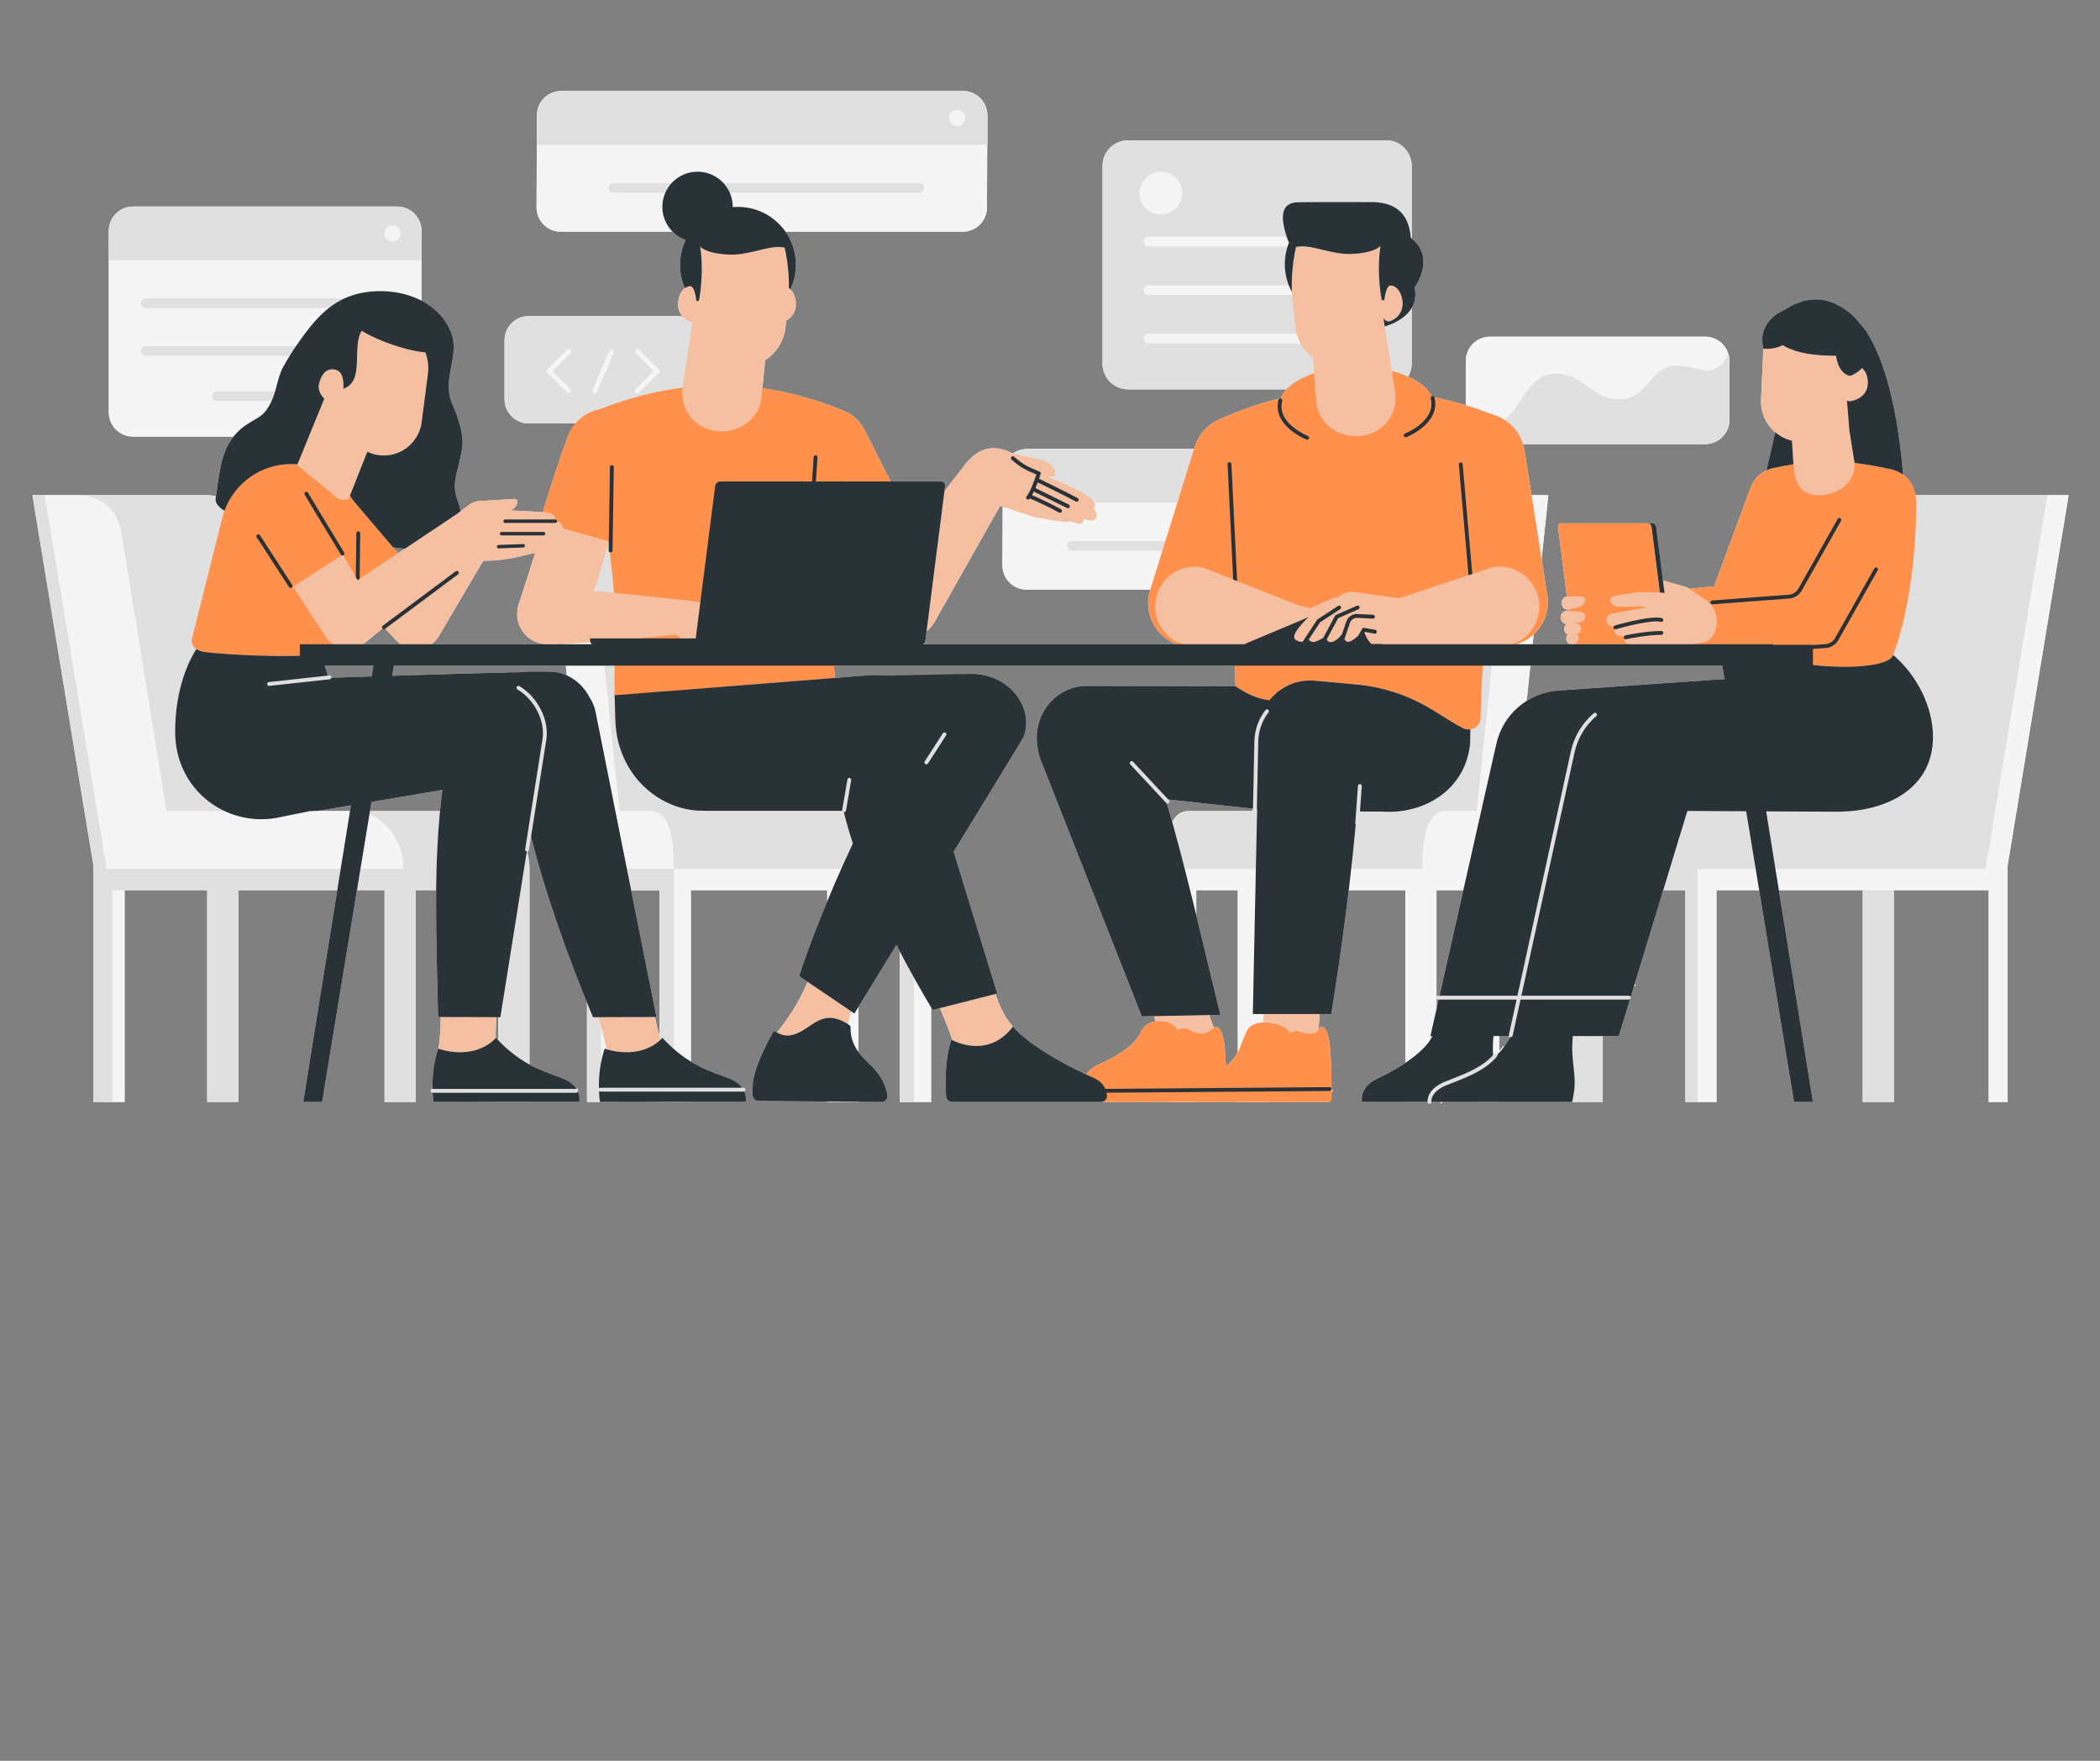 <svg xmlns="http://www.w3.org/2000/svg" xmlns:xlink="http://www.w3.org/1999/xlink" width="940" viewBox="0 0 705 591" height="788" preserveAspectRatio="xMidYMid meet"><rect x="0" y="0" width="705" height="591" fill="#808080" stroke="none"/><defs><clipPath id="eccbe099ab"><path d="M 10.109 30.57 L 695 30.57 L 695 370.496 L 10.109 370.496 Z M 10.109 30.57 " clip-rule="nonzero"></path></clipPath><clipPath id="ab146d932f"><path d="M 15 30.57 L 695 30.57 L 695 370 L 15 370 Z M 15 30.57 " clip-rule="nonzero"></path></clipPath><clipPath id="d0cc599c83"><path d="M 10.109 30.57 L 688 30.57 L 688 370 L 10.109 370 Z M 10.109 30.57 " clip-rule="nonzero"></path></clipPath><clipPath id="f90935f22b"><path d="M 89 226 L 548 226 L 548 370.496 L 89 370.496 Z M 89 226 " clip-rule="nonzero"></path></clipPath></defs><g clip-path="url(#eccbe099ab)"><path fill="#f5f5f5" d="M 687.297 166.191 L 643.004 166.191 C 642.465 163.18 641.074 160.863 638.91 159.328 C 638.91 159.328 638.914 159.328 638.914 159.328 C 635.621 119.848 625.297 109.41 624.289 108.484 C 623.117 106.906 621.664 105.441 619.941 104.207 C 612.953 99.191 606.238 99.246 598.621 104.277 L 598.617 104.266 C 598.617 104.266 589.699 107.727 591.988 117.031 L 591.211 134.168 C 591.027 138.328 592.793 142.387 595.973 145.09 L 593.016 157.891 C 593.086 157.859 593.152 157.816 593.227 157.785 C 592.57 158.074 591.953 158.41 591.418 158.82 C 589.758 160.012 588.414 161.73 587.609 163.93 L 575.48 196.777 L 567.172 197.645 C 566.66 197.316 566.109 197.039 565.52 196.875 L 558.281 194.84 L 555.973 176.77 C 555.895 176.148 555.328 175.645 554.707 175.645 L 524.027 175.645 C 523.406 175.645 522.969 176.148 523.047 176.77 L 526.043 200.258 C 525.043 200.41 524.262 201.234 524.262 202.277 L 524.262 202.539 C 524.262 203.809 525.379 204.742 526.598 204.594 L 526.652 205.027 L 526.348 205 C 525.043 204.898 523.93 205.93 523.93 207.238 C 523.93 208.43 524.844 209.367 525.969 209.473 C 525.418 209.852 525.055 210.43 525.055 211.094 C 525.055 211.918 525.602 212.598 526.359 212.941 C 526.008 213.301 525.793 213.793 525.809 214.332 L 525.812 214.395 C 525.844 215.441 526.703 216.238 527.699 216.246 L 514.523 216.246 L 514.867 212.957 C 518.445 209.676 520.328 204.699 519.418 199.566 L 517.539 187.645 L 519.801 166.195 L 519.223 166.195 L 519.223 166.191 L 514.156 166.191 L 511.738 150.836 C 511.629 150.223 511.465 149.637 511.289 149.055 L 572.453 149.055 C 576.945 149.055 580.59 145.414 580.59 140.922 L 580.59 121.133 C 580.59 120.633 580.527 120.152 580.441 119.68 C 580.414 119.527 580.379 119.379 580.34 119.227 C 580.305 119.082 580.285 118.934 580.242 118.789 C 580.234 118.805 580.227 118.82 580.219 118.836 C 579.223 115.469 576.145 113 572.453 113 L 500.223 113 C 495.727 113 492.086 116.641 492.086 121.137 L 492.086 136.031 C 488.855 135.059 485.195 134.105 481.078 133.25 C 481.078 133.242 481.078 133.234 481.074 133.227 C 481.027 133.039 480.852 132.945 480.664 132.945 C 479.32 130.391 476.52 128.145 472.738 126.445 C 473.492 125.164 473.93 123.676 473.93 122.082 L 473.93 103.328 C 474.984 101.527 475.492 99.289 474.91 96.5 C 474.91 96.5 482.105 86.715 473.93 80.07 L 473.93 55.699 C 473.93 50.941 470.074 47.086 465.316 47.086 L 378.742 47.086 C 373.984 47.086 370.125 50.941 370.125 55.699 L 370.125 122.082 C 370.125 126.84 373.984 130.695 378.742 130.695 L 431.922 130.695 C 431.051 131.629 430.371 132.613 429.945 133.652 C 420.422 135.965 413.703 138.93 409.16 140.816 C 408.98 140.891 408.816 140.984 408.66 141.09 C 405.031 142.895 402.141 146.156 400.965 150.363 L 400.859 150.707 L 344.789 150.707 C 344.746 150.707 344.707 150.719 344.664 150.723 C 342.984 150.746 341.434 151.281 340.148 152.176 C 340.012 152.141 339.922 152.121 339.922 152.121 C 335.559 150.117 329.965 148.484 324.043 155.828 C 324.043 155.828 324.043 155.828 324.043 155.832 L 317.07 164.867 L 311.062 211.914 C 312.07 211.062 312.965 210.047 313.688 208.855 L 335.75 169.785 C 335.961 169.855 336.262 169.957 336.605 170.074 L 336.523 189.77 C 336.523 194.262 340.168 197.906 344.66 197.906 L 386.172 197.906 L 385.984 198.508 C 383.902 205.941 387.938 213.629 395.062 216.242 L 309.902 216.242 C 310.301 215.965 310.598 215.551 310.66 215.059 L 317.293 163.129 C 317.398 162.289 316.805 161.605 315.965 161.605 L 298.977 161.605 L 290.508 144.836 C 288.84 141.207 285.805 138.664 282.301 137.504 C 282.273 137.496 282.246 137.477 282.219 137.465 C 273.359 133.91 264.633 131.547 255.945 130.309 L 256.883 120.875 C 260.617 118.48 263.246 114.41 263.715 109.703 L 263.922 107.617 C 265.914 106.562 267.18 104.559 267.184 102.25 C 267.188 99.793 266.23 97.688 264.852 96.691 C 265.02 96.812 265.184 96.953 265.34 97.109 C 266.512 94.609 267.184 91.832 267.184 88.887 C 267.184 84.746 265.879 80.918 263.672 77.762 L 323.199 77.762 C 327.691 77.762 331.336 74.121 331.336 69.629 L 331.422 48.594 L 331.465 48.594 L 331.465 38.703 C 331.465 34.211 327.82 30.57 323.328 30.57 L 188.398 30.57 C 183.906 30.57 180.262 34.211 180.262 38.703 L 180.262 38.863 L 180.133 69.633 C 180.133 74.125 183.777 77.766 188.27 77.766 L 225.816 77.766 C 227.039 78.992 228.52 79.953 230.184 80.555 C 228.977 83.082 228.281 85.902 228.281 88.891 C 228.281 91.68 228.879 94.324 229.934 96.719 C 228.57 97.727 227.629 99.816 227.633 102.254 C 227.637 103.797 228.215 105.199 229.188 106.277 C 228.625 106.156 228.043 106.078 227.441 106.078 L 177.512 106.078 C 173.016 106.078 169.375 109.723 169.375 114.215 L 169.375 134 C 169.375 138.492 173.016 142.137 177.512 142.137 L 193.211 142.137 C 192.148 143.375 191.262 144.805 190.656 146.426 C 188.738 151.566 187.035 156.77 185.32 161.973 C 184.871 163.375 184.445 164.789 184 166.195 L 183.914 166.195 L 183.938 166.402 C 183.359 168.238 182.781 170.078 182.215 171.918 C 179.609 171.73 176.965 171.539 171.395 171.32 C 172.43 170.859 173.258 170.012 173.672 168.934 C 173.953 168.195 173.379 167.414 172.59 167.465 L 160.914 168.191 C 159.695 168.266 158.527 168.691 157.547 169.418 L 154.645 171.566 C 154.375 170.34 154.012 169.047 153.512 167.68 C 151.316 161.637 154.172 157.676 155.18 150.074 C 155.73 145.93 153.996 140.602 151.77 135.422 C 148.094 126.883 154.797 119.402 151.203 111.043 C 149.211 106.418 145.688 103.082 141.473 100.902 L 141.473 77.473 C 141.473 72.98 137.828 69.34 133.336 69.34 L 44.664 69.34 C 40.172 69.34 36.527 72.98 36.527 77.473 L 36.527 138.418 C 36.527 142.91 40.172 146.551 44.664 146.551 L 78.398 146.551 C 73.941 152.133 73.543 159.918 72.504 166.566 C 71.477 166.332 70.41 166.195 69.316 166.195 L 10.879 166.195 L 31.359 290.504 L 31.359 369.867 L 41.828 369.867 L 41.828 298.797 L 69.551 298.797 L 69.551 369.867 L 80.02 369.867 L 80.02 298.797 L 113.227 298.797 L 101.785 369.867 L 108.148 369.867 L 119.836 298.797 L 129.094 298.797 L 129.094 369.867 L 139.562 369.867 L 139.562 298.797 L 146.43 298.797 C 146.281 312.391 146.727 326.48 147.078 341.379 L 147.961 341.379 C 147.91 345.457 147.699 349.301 147.129 351.965 C 147.129 351.965 158.652 356.355 166.441 348.426 C 158.652 356.359 147.129 351.965 147.129 351.965 C 147.129 351.965 145.027 357.426 145.195 365.336 C 144.973 365.336 144.789 365.516 144.789 365.738 C 144.789 365.965 144.973 366.148 145.199 366.148 L 145.211 366.148 C 145.258 367.34 145.359 368.586 145.527 369.867 L 177.754 369.867 L 177.754 369.863 L 194.465 369.863 C 194.465 369.863 194.863 368.082 193.867 366.074 C 194 366.008 194.102 365.898 194.102 365.738 C 194.102 365.516 193.918 365.332 193.695 365.332 L 193.43 365.332 C 192.625 364.129 191.27 362.918 188.961 362.008 C 185.688 360.723 181.914 359.586 177.754 357.309 L 177.754 291.621 C 177.754 289.504 177.441 287.473 176.887 285.566 L 177.41 282.285 C 177.434 282.293 177.445 282.316 177.469 282.32 C 177.492 282.324 177.512 282.324 177.531 282.324 C 177.73 282.324 177.902 282.18 177.934 281.98 L 178.184 280.387 C 182.898 299.043 189.449 317.805 197.059 336.496 L 197.059 369.867 L 231.934 369.867 L 250.344 369.863 C 250.344 369.863 250.77 367.961 249.641 365.875 C 249.66 365.828 249.699 365.793 249.699 365.738 C 249.699 365.527 249.527 365.363 249.32 365.344 C 248.516 364.141 247.156 362.922 244.84 362.012 C 241.129 360.551 236.773 359.293 231.934 356.328 L 231.934 298.797 L 277.711 298.797 L 277.711 302.555 C 273.246 313.305 269.91 322.48 268.297 327.652 L 277.711 334.02 L 271.133 329.57 C 269.145 334.309 265.941 340.281 260.836 346.539 C 260.883 346.566 260.934 346.59 260.98 346.613 C 260.566 346.395 260.172 346.184 259.77 346.023 C 257.531 349.945 252.738 359.078 252.684 364.461 C 252.672 365.449 252.66 366.469 252.656 367.539 C 252.652 368.641 253.543 369.539 254.641 369.539 L 277.707 369.738 L 277.707 369.867 L 288.176 369.867 L 288.176 369.824 L 295.949 369.891 C 297.164 369.891 298.113 368.809 297.918 367.609 C 297.18 363.098 294.637 359.57 291.328 356.555 C 290.062 355.398 289.027 354.23 288.176 353.039 L 288.176 337.996 C 290.379 334.406 295.113 326.695 300.949 317.184 C 301.34 317.949 301.727 318.684 302.113 319.426 L 302.113 369.867 L 312.582 369.867 L 312.582 338.121 C 312.754 338.406 312.941 338.719 313.102 338.992 L 321.055 336.969 L 315.523 338.375 C 316.848 341.387 318.492 345.363 319.742 349.145 C 320.055 349.297 320.383 349.441 320.719 349.586 C 320.246 349.387 319.789 349.18 319.367 348.965 C 317.613 354.367 317.363 360.555 317.465 364.789 C 317.496 366.074 317.559 367.188 317.617 368.035 C 317.695 369.07 318.559 369.867 319.598 369.867 L 369.66 369.867 C 369.66 369.867 369.664 369.867 369.664 369.867 L 445.918 369.867 C 446.52 369.867 447.004 369.387 447.004 368.785 C 447.004 368.035 447.004 367.266 447.004 366.492 C 447.23 366.492 447.41 366.309 447.41 366.086 C 447.41 365.859 447.227 365.68 447.004 365.68 C 446.984 356.07 446.746 345.566 444.055 344.797 C 443.27 344.57 443.004 344.902 442.703 345.363 C 442.785 343.879 442.875 342.176 442.98 340.355 L 446.926 340.355 C 449.102 326.914 451.133 312.598 452.789 298.797 L 471.777 298.797 L 471.777 356.746 C 468.48 358.953 464.996 360.773 462.152 362.148 C 456.176 365.035 457.215 369.867 457.215 369.867 L 483.441 369.867 C 483.449 369.918 483.453 369.949 483.457 369.957 C 483.496 370.145 483.664 370.277 483.852 370.277 C 483.879 370.277 483.91 370.273 483.938 370.266 C 484.125 370.227 484.23 370.055 484.234 369.867 L 538.059 369.867 L 538.059 347.738 L 543.453 347.738 L 548.539 331.035 L 548.664 331.035 C 548.891 331.035 549.07 330.855 549.07 330.629 C 549.07 330.449 548.938 330.32 548.773 330.27 L 558.363 298.793 L 565.785 298.793 L 565.785 369.863 L 576.254 369.863 L 576.254 298.793 L 590.578 298.793 L 602.262 369.863 L 608.629 369.863 L 597.188 298.793 L 625.328 298.793 L 625.328 369.863 L 635.793 369.863 L 635.793 298.793 L 667.625 298.793 L 667.625 369.863 L 673.988 369.863 L 673.988 290.496 L 694.469 166.191 Z M 602.082 155.816 C 602.082 155.82 602.082 155.82 602.082 155.824 C 602.082 155.82 602.082 155.82 602.082 155.816 Z M 612.887 223.57 C 612.793 223.562 612.703 223.559 612.609 223.551 C 612.703 223.559 612.793 223.566 612.887 223.57 Z M 610.871 223.406 C 610.758 223.395 610.645 223.383 610.531 223.375 C 610.645 223.387 610.758 223.395 610.871 223.406 Z M 598.625 156.434 C 598.758 156.41 598.887 156.387 599.02 156.363 C 598.887 156.387 598.758 156.41 598.625 156.434 Z M 593.934 223.422 C 592.867 224.617 591.867 225.875 590.953 227.195 L 585.727 227.555 L 585.059 223.422 Z M 636.199 157.93 C 635.68 157.746 635.152 157.574 634.574 157.457 C 635.148 157.574 635.684 157.742 636.199 157.93 Z M 637.434 158.457 C 637.238 158.359 637.051 158.254 636.844 158.172 C 637.047 158.258 637.238 158.359 637.434 158.457 Z M 628.129 156.211 C 628.168 156.215 628.203 156.223 628.238 156.227 C 628.203 156.223 628.168 156.215 628.129 156.211 Z M 630.98 156.734 C 631.102 156.758 631.219 156.777 631.344 156.801 C 631.219 156.777 631.105 156.758 630.98 156.734 Z M 611.105 119.227 C 612.453 119.324 613.75 119.375 614.949 119.395 C 613.133 119.367 611.094 119.27 608.984 119.027 C 609.699 119.109 610.41 119.176 611.105 119.227 Z M 604.824 118.328 C 605.113 118.395 605.402 118.457 605.695 118.516 C 606.07 118.59 606.449 118.66 606.828 118.723 C 607.547 118.844 608.27 118.945 608.984 119.027 C 606.805 118.777 604.582 118.367 602.492 117.676 C 602.625 117.723 602.754 117.773 602.887 117.812 C 603.523 118.012 604.172 118.176 604.824 118.328 Z M 601.793 117.414 C 601.297 117.234 600.805 117.051 600.332 116.836 C 600.508 116.914 600.684 116.992 600.863 117.066 C 601.168 117.195 601.48 117.297 601.793 117.414 Z M 597.73 146.355 C 597.719 146.352 597.707 146.34 597.695 146.336 C 597.707 146.34 597.719 146.352 597.73 146.355 Z M 528.137 216.199 L 528.496 216.117 C 528.539 216.105 528.574 216.078 528.613 216.066 C 528.797 216.168 528.992 216.242 529.207 216.246 L 527.707 216.246 C 527.848 216.246 527.992 216.23 528.137 216.199 Z M 578.188 223.422 L 578.938 227.98 C 578.539 227.98 578.141 227.969 577.734 227.996 L 523.289 231.75 C 519.363 232.004 515.684 233.254 512.516 235.258 L 513.762 223.422 Z M 396.926 64.832 C 396.926 65.328 396.875 65.812 396.777 66.277 C 396.875 65.812 396.926 65.328 396.926 64.832 Z M 424.324 234.723 C 424.109 234.676 423.895 234.637 423.676 234.582 C 423.895 234.637 424.109 234.676 424.324 234.723 Z M 423.629 234.57 C 423.012 234.414 422.375 234.211 421.727 233.98 C 422.375 234.211 423.012 234.414 423.629 234.57 Z M 399.035 272.223 C 396.488 272.223 394.73 273.59 393.523 275.883 C 392.828 273.406 392.125 270.98 391.414 268.613 C 391.473 268.594 391.539 268.59 391.586 268.543 C 391.66 268.477 391.691 268.383 391.703 268.289 L 420.488 271.418 L 420.406 272.219 L 399.035 272.219 Z M 401.602 298.793 L 415.543 298.793 L 415.543 353.141 C 414.789 354.578 413.816 355.945 412.23 357.328 C 411.988 357.539 411.766 357.754 411.547 357.969 C 411.332 351.141 410.676 345.352 408.699 344.789 C 408.023 344.598 407.578 344.805 407.117 345.141 C 407.246 345.047 407.375 344.961 407.508 344.895 C 407.047 343.828 406.543 342.543 405.98 340.703 L 409.699 340.629 C 406.934 329.383 404.266 318.086 401.602 307.152 Z M 405.348 346.348 C 405.289 346.375 405.227 346.395 405.168 346.418 C 405.227 346.395 405.289 346.375 405.348 346.348 Z M 404.535 346.613 C 404.449 346.633 404.367 346.652 404.273 346.672 C 404.367 346.652 404.449 346.633 404.535 346.613 Z M 389.066 342.684 C 389.082 342.684 389.098 342.68 389.113 342.68 C 389.098 342.68 389.082 342.684 389.066 342.684 Z M 477.516 291.617 L 492.875 291.617 L 475.309 291.617 Z M 482.25 298.793 L 491.254 298.793 L 482.25 338.684 Z M 382.574 64.832 C 382.574 65.328 382.625 65.812 382.719 66.277 C 382.625 65.812 382.574 65.328 382.574 64.832 Z M 170.621 225.922 C 170.422 225.883 170.227 225.809 170.027 225.781 C 169.328 225.672 148.531 226.293 131.672 226.82 L 132.23 223.422 L 189.953 223.422 L 190.301 226.727 C 188.27 225.805 186.031 225.324 183.684 225.426 C 183.684 225.426 178.57 225.637 170.621 225.922 Z M 98.637 220.148 C 98.574 220.152 98.508 220.152 98.445 220.152 C 98.508 220.152 98.574 220.152 98.637 220.148 Z M 100.652 220.109 C 100.645 220.109 100.637 220.109 100.633 220.109 C 100.641 220.109 100.645 220.109 100.652 220.109 Z M 96.41 220.172 C 96.395 220.172 96.383 220.172 96.367 220.172 C 96.383 220.172 96.395 220.172 96.41 220.172 Z M 111.422 215.914 C 111.582 216.035 111.754 216.137 111.922 216.246 L 111.281 216.246 Z M 133.629 185.695 L 131.957 183.734 C 133.312 183.895 134.617 184.047 135.887 184.191 Z M 95.754 155.863 C 96.414 155.809 97.078 155.773 97.746 155.773 C 97.074 155.773 96.41 155.809 95.754 155.863 Z M 86.664 158.527 C 86.906 158.402 87.145 158.273 87.391 158.156 C 87.145 158.273 86.906 158.402 86.664 158.527 Z M 88.324 157.734 C 88.605 157.609 88.891 157.496 89.18 157.383 C 88.891 157.492 88.605 157.609 88.324 157.734 Z M 90.078 157.055 C 90.398 156.945 90.723 156.848 91.047 156.75 C 90.723 156.848 90.398 156.945 90.078 157.055 Z M 91.906 156.512 C 92.266 156.418 92.633 156.344 92.996 156.27 C 92.633 156.344 92.266 156.418 91.906 156.512 Z M 93.801 156.109 C 94.223 156.039 94.648 155.988 95.078 155.941 C 94.648 155.988 94.223 156.039 93.801 156.109 Z M 83.828 160.281 C 83.91 160.223 83.984 160.16 84.066 160.105 C 83.984 160.16 83.91 160.223 83.828 160.281 Z M 85.129 159.41 C 85.312 159.297 85.496 159.176 85.684 159.066 C 85.496 159.176 85.312 159.297 85.129 159.41 Z M 76.871 168.137 C 76.883 168.117 76.891 168.098 76.902 168.078 C 76.891 168.098 76.879 168.117 76.871 168.137 Z M 108.445 271.895 L 117.809 270.316 L 117.504 272.219 L 104.449 272.219 C 105.734 272.211 107.055 272.129 108.445 271.895 Z M 110.656 227.484 C 110.656 227.473 110.668 227.465 110.668 227.453 C 110.645 227.227 110.43 227.059 110.219 227.094 L 110.145 227.102 C 109.82 225.969 109.418 224.691 108.996 223.422 L 125.363 223.422 L 124.781 227.035 C 117.605 227.262 112.066 227.438 110.656 227.484 Z M 121.777 216.246 C 122.043 216.07 122.32 215.926 122.57 215.719 L 128.48 210.875 C 128.562 210.977 128.68 211.027 128.797 211.027 C 128.887 211.027 128.98 210.996 129.055 210.934 L 129.16 210.844 L 132.531 214.426 L 133.18 215.117 C 133.574 215.535 134.031 215.902 134.52 216.246 Z M 189.062 216.121 C 189.09 216.121 189.113 216.121 189.141 216.121 C 189.156 216.121 189.172 216.117 189.184 216.117 L 189.195 216.246 L 183.945 216.246 C 185.449 216.246 187.18 216.199 189.062 216.121 Z M 221.469 347.73 C 220.855 345.863 220.352 343.691 219.895 341.375 L 220.375 341.371 L 211.883 298.793 L 221.469 298.793 Z M 221.469 349.176 L 221.469 349.199 C 216.988 353.141 211.543 353.461 207.723 353.012 C 211.535 353.453 216.988 353.121 221.469 349.176 Z M 226.203 291.617 L 228.406 291.617 Z M 230.812 96.238 C 230.645 96.297 230.484 96.379 230.324 96.469 C 230.484 96.375 230.645 96.301 230.812 96.238 Z M 231.73 96.066 C 231.492 96.066 231.262 96.113 231.035 96.176 C 231.262 96.113 231.492 96.07 231.73 96.066 Z M 162.223 188.223 C 164.621 188.273 167.547 188.09 171.047 187.469 L 171.168 187.496 C 171.168 187.496 172.457 187.219 174.176 186.836 C 175.855 186.461 177.945 185.984 179.676 185.559 L 174.562 201.582 C 173.879 203.152 173.594 204.781 173.648 206.367 C 173.543 210.055 176.781 216.242 183.91 216.246 L 144.797 216.246 C 145.793 215.539 146.668 214.621 147.328 213.5 Z M 124.203 272.223 L 124.707 269.156 L 148.512 265.145 C 148.211 267.492 147.961 269.852 147.734 272.219 L 124.203 272.219 Z M 166.684 341.418 L 167.285 341.422 L 167.285 349.164 C 167.027 348.895 166.773 348.641 166.512 348.359 C 166.488 348.383 166.465 348.398 166.445 348.422 C 166.348 346.324 166.461 343.922 166.684 341.418 Z M 263.824 347.543 C 263.91 347.547 264 347.551 264.09 347.555 C 264.004 347.551 263.91 347.547 263.824 347.543 Z M 261.496 346.867 C 261.551 346.895 261.609 346.922 261.668 346.949 C 261.609 346.922 261.555 346.895 261.496 346.867 Z M 262.195 347.172 C 262.238 347.188 262.281 347.207 262.324 347.223 C 262.281 347.207 262.238 347.188 262.195 347.172 Z M 263.035 347.43 C 263.086 347.438 263.137 347.445 263.184 347.453 C 263.137 347.445 263.086 347.438 263.035 347.43 Z M 264.746 347.543 C 264.844 347.535 264.938 347.531 265.035 347.52 C 264.938 347.531 264.844 347.535 264.746 347.543 Z M 267.445 346.887 C 267.383 346.91 267.328 346.941 267.266 346.965 C 267.324 346.941 267.383 346.91 267.445 346.887 Z M 327.094 351.051 C 327.363 351.062 327.637 351.074 327.91 351.07 C 327.637 351.074 327.367 351.062 327.094 351.051 Z M 320.793 349.609 C 321.109 349.742 321.434 349.867 321.77 349.988 C 321.434 349.867 321.109 349.742 320.793 349.609 Z M 321.922 350.039 C 322.238 350.148 322.559 350.254 322.887 350.348 C 322.555 350.25 322.238 350.148 321.922 350.039 Z M 323.137 350.414 C 323.441 350.5 323.75 350.578 324.066 350.648 C 323.75 350.582 323.441 350.5 323.137 350.414 Z M 324.41 350.719 C 324.703 350.781 325 350.836 325.305 350.883 C 325 350.836 324.703 350.781 324.41 350.719 Z M 325.73 350.938 C 326.016 350.973 326.297 351.004 326.586 351.027 C 326.297 351.004 326.016 350.973 325.73 350.938 Z M 338.242 346.621 C 338.434 346.43 338.629 346.258 338.82 346.051 C 338.629 346.258 338.434 346.43 338.242 346.621 Z M 328.488 351.047 C 328.746 351.035 329.004 351.027 329.266 351 C 329.004 351.027 328.746 351.035 328.488 351.047 Z M 329.898 350.914 C 330.145 350.879 330.395 350.848 330.641 350.801 C 330.395 350.848 330.145 350.879 329.898 350.914 Z M 331.312 350.637 C 331.555 350.578 331.793 350.527 332.031 350.453 C 331.793 350.527 331.551 350.578 331.312 350.637 Z M 332.727 350.207 C 332.961 350.121 333.191 350.047 333.422 349.949 C 333.191 350.047 332.961 350.121 332.727 350.207 Z M 334.137 349.602 C 334.359 349.492 334.582 349.395 334.805 349.27 C 334.582 349.395 334.359 349.492 334.137 349.602 Z M 335.52 348.82 C 335.738 348.684 335.957 348.559 336.172 348.402 C 335.957 348.559 335.738 348.684 335.52 348.82 Z M 336.887 347.836 C 337.094 347.672 337.305 347.52 337.512 347.336 C 337.305 347.52 337.094 347.672 336.887 347.836 Z M 340.082 344.543 C 340.074 344.547 340.074 344.551 340.07 344.559 C 337.512 341.625 335.883 338.582 334.195 333.625 L 334.789 333.473 L 320.16 285.859 C 332.477 265.762 343.52 247.699 343.656 247.336 C 344.051 246.285 344.297 245.211 344.418 244.137 C 344.531 243.281 344.559 242.418 344.477 241.543 C 343.637 232.469 335.129 225.715 325.129 226.184 L 296.676 227.668 C 294.746 226.914 292.645 226.566 290.516 226.73 L 280.234 227.543 C 280.152 226.176 280.07 224.801 279.984 223.422 L 414.594 223.422 C 414.594 223.465 414.598 223.512 414.598 223.555 L 414.777 230.32 C 414.777 230.316 414.773 230.27 414.773 230.238 C 414.777 230.289 414.777 230.328 414.777 230.328 L 414.777 230.332 L 364.707 230.219 C 354.535 230.305 346.789 239.676 348.223 250.16 C 348.234 250.242 348.254 250.32 348.27 250.406 C 348.43 252.09 348.855 253.816 349.562 255.551 L 383.32 341.16 L 391.133 341.004 L 387.426 341.078 C 387.59 341.578 387.758 342.141 387.934 342.797 C 385.945 343.125 384.105 344.145 383.199 346.066 C 381.016 350.68 376.113 354.047 368.738 357.332 C 366.918 358.145 365.594 359.32 364.629 360.629 C 363.805 360.262 362.953 359.867 362.059 359.434 C 354.16 355.594 343.973 349.402 340.082 344.543 Z M 414.754 229.344 C 414.758 229.398 414.758 229.438 414.758 229.488 C 414.758 229.438 414.754 229.398 414.754 229.344 Z M 414.766 229.887 C 414.766 229.906 414.766 229.914 414.77 229.934 C 414.766 229.918 414.766 229.906 414.766 229.887 Z M 371.082 365.676 C 370.926 365.324 370.723 364.98 370.484 364.637 C 370.727 364.98 370.926 365.328 371.082 365.676 Z M 370.332 364.418 C 370.227 364.281 370.109 364.145 369.988 364.008 C 370.109 364.145 370.227 364.281 370.332 364.418 Z M 369.641 363.645 C 369.527 363.535 369.418 363.422 369.297 363.309 C 369.422 363.422 369.527 363.535 369.641 363.645 Z M 368.457 362.645 C 368.355 362.574 368.238 362.5 368.129 362.43 C 368.238 362.5 368.352 362.574 368.457 362.645 Z M 367.277 361.906 C 367.152 361.832 367.027 361.762 366.895 361.691 C 367.027 361.762 367.152 361.836 367.277 361.906 Z M 370.516 369.672 C 370.512 369.676 370.504 369.676 370.5 369.68 C 370.504 369.676 370.512 369.672 370.516 369.672 Z M 371.16 369.188 C 371.172 369.176 371.18 369.156 371.188 369.145 C 371.18 369.156 371.172 369.176 371.16 369.188 Z M 371.562 368.473 C 371.578 368.43 371.582 368.383 371.59 368.336 C 371.582 368.383 371.578 368.43 371.562 368.473 Z M 371.648 368.059 C 371.66 367.918 371.656 367.77 371.637 367.621 C 371.586 367.246 371.5 366.867 371.387 366.488 C 371.496 366.867 371.586 367.246 371.637 367.621 C 371.656 367.77 371.66 367.918 371.648 368.059 Z M 426.82 343.32 C 426.855 343.328 426.887 343.328 426.918 343.336 C 426.887 343.328 426.855 343.324 426.82 343.32 Z M 429.582 344.039 C 429.609 344.047 429.637 344.062 429.664 344.074 C 429.637 344.062 429.609 344.047 429.582 344.039 Z M 430.668 344.527 C 430.77 344.578 430.859 344.633 430.957 344.688 C 430.859 344.633 430.77 344.578 430.668 344.527 Z M 431.621 345.102 C 431.723 345.172 431.816 345.242 431.91 345.316 C 431.82 345.242 431.723 345.172 431.621 345.102 Z M 432.422 345.785 C 432.492 345.855 432.57 345.926 432.633 345.996 C 432.57 345.926 432.492 345.855 432.422 345.785 Z M 439.785 346.902 C 440.023 346.902 440.238 346.887 440.438 346.863 C 440.238 346.887 440.023 346.902 439.785 346.902 Z M 440.625 346.832 C 440.746 346.812 440.867 346.793 440.973 346.766 C 440.867 346.793 440.746 346.812 440.625 346.832 Z M 441.156 346.707 C 441.246 346.68 441.332 346.648 441.414 346.613 C 441.332 346.648 441.246 346.68 441.156 346.707 Z M 441.57 346.539 C 441.641 346.5 441.707 346.461 441.77 346.422 C 441.707 346.461 441.641 346.5 441.57 346.539 Z M 441.898 346.332 C 441.957 346.289 442.008 346.242 442.059 346.195 C 442.012 346.242 441.957 346.289 441.898 346.332 Z M 442.16 346.105 C 442.211 346.051 442.262 345.996 442.305 345.941 C 442.258 345.996 442.211 346.051 442.16 346.105 Z M 442.465 345.73 C 442.488 345.699 442.512 345.668 442.531 345.637 C 442.512 345.668 442.488 345.699 442.465 345.73 Z M 505.02 351.211 C 504.84 351.09 504.586 351.129 504.457 351.312 C 504.125 351.781 503.75 352.223 503.367 352.656 L 503.367 347.734 L 506.398 347.734 C 506.402 347.922 506.504 348.094 506.691 348.133 C 506.723 348.141 506.754 348.145 506.781 348.145 C 506.969 348.145 507.137 348.012 507.18 347.824 L 507.199 347.734 L 507.289 347.734 C 506.863 348.473 506.152 349.582 505.02 351.211 Z M 566.457 272.223 L 566.465 272.195 L 571.406 272.223 Z M 566.457 272.223 " fill-opacity="1" fill-rule="nonzero"></path></g><g clip-path="url(#ab146d932f)"><path fill="#f5f5f5" d="M 694.473 166.191 L 673.992 290.5 L 673.992 369.863 L 667.629 369.863 L 667.629 298.793 L 576.258 298.793 L 576.258 369.863 L 569.895 369.863 L 569.895 291.617 L 666.633 291.617 L 687.297 166.195 L 694.473 166.195 Z M 391.133 369.863 L 401.602 369.863 L 401.602 298.793 L 415.543 298.793 L 415.543 369.863 L 426.008 369.863 L 426.008 298.793 L 471.785 298.793 L 471.785 369.863 L 482.25 369.863 L 482.25 298.793 L 496.191 298.793 L 496.191 369.863 L 503.367 369.863 L 503.367 291.617 L 391.133 291.617 Z M 505.562 178.082 L 495.723 272.223 L 485.418 272.223 C 478.961 272.223 477.516 280.902 477.516 291.617 L 506.66 291.617 L 506.66 290.777 L 519.801 166.195 L 514.695 166.195 C 510.199 166.191 506.348 171.203 505.562 178.082 Z M 118.273 272.223 L 55.922 272.223 L 40.629 178.082 C 39.402 171.203 33.418 166.191 26.434 166.191 L 15.012 166.191 L 35.824 291.617 L 34.648 291.617 L 34.648 369.863 L 41.828 369.863 L 41.828 291.617 L 135.457 291.617 C 135.457 280.902 127.762 272.223 118.273 272.223 Z M 200.352 369.863 L 207.527 369.863 L 207.527 298.793 L 221.469 298.793 L 221.469 369.863 L 231.934 369.863 L 231.934 298.793 L 277.711 298.793 L 277.711 369.863 L 288.176 369.863 L 288.176 298.793 L 302.117 298.793 L 302.117 369.863 L 312.582 369.863 L 312.582 291.613 L 200.348 291.617 L 200.348 369.863 Z M 226.203 291.617 C 226.203 280.902 224.758 272.223 218.301 272.223 L 207.996 272.223 L 198.156 178.082 C 197.371 171.203 193.52 166.191 189.027 166.191 L 183.918 166.191 L 197.062 290.777 L 197.062 291.617 Z M 409.266 197.906 C 413.758 197.906 417.402 194.266 417.402 189.773 L 417.531 158.844 C 417.531 154.352 413.887 150.711 409.395 150.711 L 344.793 150.711 C 340.301 150.711 336.656 154.352 336.656 158.844 L 336.527 189.773 C 336.527 194.266 340.172 197.906 344.664 197.906 L 409.266 197.906 M 133.34 146.547 C 137.832 146.547 141.477 142.906 141.477 138.41 L 141.477 77.469 C 141.477 72.977 137.832 69.332 133.34 69.332 L 44.668 69.332 C 40.176 69.332 36.535 72.977 36.535 77.469 L 36.535 138.414 C 36.535 142.906 40.176 146.547 44.668 146.547 L 133.34 146.547 M 396.926 64.832 C 396.926 60.871 393.711 57.66 389.75 57.66 C 385.789 57.66 382.578 60.871 382.578 64.832 C 382.578 68.793 385.789 72.004 389.75 72.004 C 393.711 72.004 396.926 68.793 396.926 64.832 M 460.68 81.102 C 460.68 80.203 459.949 79.473 459.051 79.473 L 385.578 79.473 C 384.68 79.473 383.949 80.203 383.949 81.102 C 383.949 82 384.68 82.727 385.578 82.727 L 459.051 82.727 C 459.949 82.727 460.68 82 460.68 81.102 Z M 460.68 97.371 C 460.68 96.473 459.949 95.742 459.051 95.742 L 385.578 95.742 C 384.68 95.742 383.949 96.473 383.949 97.371 C 383.949 98.27 384.68 98.996 385.578 98.996 L 459.051 98.996 C 459.949 98.996 460.68 98.27 460.68 97.371 Z M 460.68 113.641 C 460.68 112.738 459.949 112.012 459.051 112.012 L 385.578 112.012 C 384.68 112.012 383.949 112.738 383.949 113.641 C 383.949 114.539 384.68 115.266 385.578 115.266 L 459.051 115.266 C 459.949 115.266 460.68 114.539 460.68 113.641 Z M 323.199 77.766 C 327.695 77.766 331.336 74.125 331.336 69.633 L 331.465 38.703 C 331.465 34.211 327.824 30.57 323.328 30.57 L 188.398 30.57 C 183.906 30.57 180.266 34.211 180.266 38.703 L 180.133 69.633 C 180.133 74.125 183.777 77.766 188.27 77.766 L 323.199 77.766 M 324.043 39.582 C 324.043 38.082 322.824 36.863 321.32 36.863 C 319.82 36.863 318.602 38.082 318.602 39.582 C 318.602 41.086 319.82 42.305 321.32 42.305 C 322.824 42.305 324.043 41.086 324.043 39.582 M 572.453 113 L 500.223 113 C 495.73 113 492.086 116.645 492.086 121.137 L 492.086 140.922 C 492.086 145.414 495.73 149.055 500.223 149.055 L 572.453 149.055 C 576.945 149.055 580.59 145.414 580.59 140.922 L 580.59 121.137 C 580.586 116.645 576.945 113 572.453 113 M 134.516 78.348 C 134.516 76.844 133.297 75.629 131.793 75.629 C 130.293 75.629 129.074 76.848 129.074 78.348 C 129.074 79.848 130.293 81.066 131.793 81.066 C 133.297 81.07 134.516 79.848 134.516 78.348 M 191.559 117.355 C 191.242 117.039 190.727 117.039 190.41 117.355 L 183.207 124.555 L 190.41 131.758 C 190.566 131.914 190.777 131.992 190.984 131.992 C 191.191 131.992 191.398 131.914 191.559 131.758 C 191.875 131.441 191.875 130.926 191.559 130.605 L 185.504 124.555 L 191.559 118.504 C 191.875 118.188 191.875 117.672 191.559 117.355 Z M 214.547 117.355 C 214.23 117.039 213.715 117.039 213.395 117.355 C 213.078 117.672 213.078 118.188 213.395 118.504 L 219.449 124.555 L 213.395 130.605 C 213.078 130.922 213.078 131.438 213.395 131.758 C 213.555 131.914 213.762 131.992 213.969 131.992 C 214.176 131.992 214.387 131.914 214.543 131.758 L 221.746 124.555 Z M 205.594 117.457 C 205.176 117.281 204.703 117.473 204.527 117.883 L 198.934 130.859 C 198.758 131.273 198.945 131.75 199.359 131.93 C 199.465 131.973 199.574 131.996 199.68 131.996 C 199.996 131.996 200.293 131.812 200.426 131.504 L 206.02 118.527 C 206.195 118.113 206.008 117.633 205.594 117.457 Z M 205.594 117.457 " fill-opacity="1" fill-rule="nonzero"></path></g><g clip-path="url(#d0cc599c83)"><path fill="#e0e0e0" d="M 227.441 106.078 L 177.512 106.078 C 173.016 106.078 169.375 109.719 169.375 114.215 L 169.375 134 C 169.375 138.492 173.016 142.133 177.512 142.133 L 227.441 142.133 C 231.934 142.133 235.578 138.492 235.578 134 L 235.578 114.215 C 235.578 109.719 231.934 106.078 227.441 106.078 Z M 191.559 130.605 C 191.875 130.922 191.875 131.438 191.559 131.754 C 191.398 131.914 191.191 131.992 190.984 131.992 C 190.777 131.992 190.57 131.914 190.41 131.754 L 183.207 124.555 L 190.41 117.352 C 190.727 117.035 191.242 117.035 191.559 117.352 C 191.879 117.668 191.879 118.184 191.559 118.504 L 185.508 124.555 Z M 206.02 118.523 L 200.426 131.5 C 200.293 131.809 199.996 131.992 199.68 131.992 C 199.574 131.992 199.465 131.969 199.359 131.926 C 198.945 131.746 198.758 131.27 198.934 130.855 L 204.527 117.879 C 204.703 117.469 205.176 117.281 205.594 117.453 C 206.008 117.633 206.195 118.113 206.02 118.523 Z M 214.547 131.754 C 214.387 131.914 214.18 131.992 213.973 131.992 C 213.766 131.992 213.555 131.914 213.398 131.754 C 213.078 131.438 213.078 130.922 213.398 130.605 L 219.449 124.555 L 213.398 118.504 C 213.078 118.188 213.078 117.672 213.398 117.352 C 213.715 117.035 214.23 117.035 214.547 117.352 L 221.746 124.555 Z M 336.656 168.738 L 336.656 158.848 C 336.656 154.355 340.297 150.711 344.793 150.711 L 409.395 150.711 C 413.887 150.711 417.531 154.355 417.531 158.848 L 417.531 168.738 Z M 397.152 184.824 L 359.836 184.824 C 358.938 184.824 358.211 184.098 358.211 183.199 C 358.211 182.297 358.938 181.57 359.836 181.57 L 397.152 181.57 C 398.051 181.57 398.781 182.297 398.781 183.199 C 398.781 184.098 398.051 184.824 397.152 184.824 Z M 105.191 134.598 L 72.816 134.598 C 71.918 134.598 71.188 133.871 71.188 132.973 C 71.188 132.074 71.918 131.344 72.816 131.344 L 105.191 131.344 C 106.09 131.344 106.82 132.074 106.82 132.973 C 106.82 133.871 106.09 134.598 105.191 134.598 Z M 129.07 119.449 L 48.934 119.449 C 48.039 119.449 47.309 118.723 47.309 117.824 C 47.309 116.926 48.035 116.195 48.934 116.195 L 129.07 116.195 C 129.969 116.195 130.699 116.926 130.699 117.824 C 130.699 118.723 129.973 119.449 129.07 119.449 Z M 129.07 103.379 L 48.934 103.379 C 48.039 103.379 47.309 102.652 47.309 101.754 C 47.309 100.852 48.035 100.125 48.934 100.125 L 129.07 100.125 C 129.969 100.125 130.699 100.852 130.699 101.754 C 130.699 102.652 129.973 103.379 129.07 103.379 Z M 465.316 47.086 L 378.742 47.086 C 373.984 47.086 370.129 50.941 370.129 55.699 L 370.129 122.082 C 370.129 126.84 373.984 130.695 378.742 130.695 L 465.316 130.695 C 470.074 130.695 473.934 126.84 473.934 122.082 L 473.934 55.699 C 473.934 50.941 470.078 47.086 465.316 47.086 Z M 389.75 57.66 C 393.711 57.66 396.922 60.871 396.922 64.832 C 396.922 68.793 393.711 72.004 389.75 72.004 C 385.785 72.004 382.574 68.793 382.574 64.832 C 382.574 60.871 385.789 57.66 389.75 57.66 Z M 459.051 115.266 L 385.578 115.266 C 384.676 115.266 383.949 114.539 383.949 113.641 C 383.949 112.738 384.676 112.012 385.578 112.012 L 459.051 112.012 C 459.949 112.012 460.676 112.738 460.676 113.641 C 460.68 114.539 459.949 115.266 459.051 115.266 Z M 459.051 98.996 L 385.578 98.996 C 384.676 98.996 383.949 98.27 383.949 97.371 C 383.949 96.473 384.676 95.742 385.578 95.742 L 459.051 95.742 C 459.949 95.742 460.676 96.473 460.676 97.371 C 460.676 98.27 459.949 98.996 459.051 98.996 Z M 459.051 82.727 L 385.578 82.727 C 384.676 82.727 383.949 82 383.949 81.102 C 383.949 80.203 384.676 79.473 385.578 79.473 L 459.051 79.473 C 459.949 79.473 460.676 80.203 460.676 81.102 C 460.676 82 459.949 82.727 459.051 82.727 Z M 323.332 30.57 L 188.398 30.57 C 183.906 30.57 180.266 34.211 180.266 38.703 L 180.266 48.598 L 331.465 48.598 L 331.465 38.703 C 331.465 34.211 327.82 30.57 323.332 30.57 Z M 321.32 42.305 C 319.82 42.305 318.602 41.086 318.602 39.586 C 318.602 38.082 319.82 36.863 321.32 36.863 C 322.824 36.863 324.043 38.082 324.043 39.586 C 324.043 41.086 322.824 42.305 321.32 42.305 Z M 308.648 64.684 L 205.887 64.684 C 204.988 64.684 204.258 63.957 204.258 63.055 C 204.258 62.156 204.988 61.43 205.887 61.43 L 308.648 61.43 C 309.547 61.43 310.277 62.156 310.277 63.055 C 310.277 63.957 309.547 64.684 308.648 64.684 Z M 580.586 140.922 C 580.586 145.414 576.945 149.055 572.453 149.055 L 500.219 149.055 C 495.727 149.055 492.086 145.414 492.086 140.922 L 492.086 138.477 C 494.43 142.715 501.848 146.762 508.84 136.758 C 513.516 130.07 516.41 124.188 524.578 125.602 C 532.898 127.043 534.801 134.023 543.715 134.023 C 552.625 134.023 554.852 122.672 562.258 122.672 C 567.055 122.672 569.543 124.238 573.168 124.293 C 576.172 124.34 578.715 122.273 580.242 118.793 C 580.465 119.535 580.586 120.32 580.586 121.137 L 580.586 140.922 M 133.34 69.332 L 44.668 69.332 C 40.176 69.332 36.535 72.977 36.535 77.469 L 36.535 87.363 L 141.477 87.363 L 141.477 77.469 C 141.477 72.977 137.832 69.332 133.34 69.332 Z M 131.793 81.07 C 130.293 81.07 129.074 79.852 129.074 78.348 C 129.074 76.848 130.289 75.629 131.793 75.629 C 133.297 75.629 134.516 76.848 134.516 78.348 C 134.516 79.852 133.297 81.07 131.793 81.07 Z M 26.434 166.191 L 69.324 166.191 C 76.309 166.191 82.293 171.203 83.516 178.082 L 98.812 272.223 L 55.922 272.223 L 40.629 178.082 C 39.402 171.203 33.418 166.191 26.434 166.191 Z M 160.57 272.223 L 118.273 272.223 C 127.762 272.223 135.457 280.902 135.457 291.617 L 35.824 291.617 L 15.012 166.191 L 10.879 166.191 L 31.359 290.5 L 31.359 369.863 L 37.723 369.863 L 37.723 298.793 L 69.551 298.793 L 69.551 369.863 L 80.02 369.863 L 80.02 298.793 L 129.094 298.793 L 129.094 369.863 L 139.559 369.863 L 139.559 298.793 L 167.285 298.793 L 167.285 369.863 L 177.754 369.863 L 177.754 291.617 C 177.754 280.902 170.062 272.223 160.57 272.223 Z M 625.332 298.793 L 625.332 369.863 L 635.801 369.863 L 635.801 298.793 Z M 569.895 291.617 L 666.633 291.617 L 687.297 166.195 L 636.031 166.195 C 629.043 166.195 623.062 171.203 621.836 178.082 L 606.539 272.223 L 544.781 272.223 C 535.293 272.223 527.598 280.906 527.598 291.617 L 527.598 369.863 L 538.066 369.863 L 538.066 298.793 L 565.793 298.793 L 565.793 369.863 L 569.895 369.863 Z M 485.418 272.223 L 495.723 272.223 L 505.562 178.082 C 506.348 171.203 510.199 166.191 514.695 166.191 L 519.223 166.191 L 439.379 166.191 C 434.883 166.191 431.035 171.203 430.246 178.078 L 420.406 272.219 L 399.039 272.219 C 392.582 272.219 391.137 280.902 391.137 291.617 L 477.516 291.617 C 477.516 280.902 478.961 272.223 485.418 272.223 Z M 197.059 291.617 L 197.059 369.863 L 201.797 369.863 L 201.797 298.793 L 221.469 298.793 L 221.469 369.863 L 226.203 369.863 L 226.203 291.617 Z M 304.68 272.223 L 283.312 272.223 L 273.473 178.082 C 272.684 171.203 268.836 166.191 264.34 166.191 L 189.023 166.191 C 193.52 166.191 197.367 171.203 198.152 178.082 L 207.996 272.223 L 218.301 272.223 C 224.758 272.223 226.199 280.902 226.199 291.617 L 312.582 291.617 C 312.586 280.902 311.137 272.223 304.68 272.223 Z M 302.117 369.863 L 306.852 369.863 L 306.852 298.793 L 302.117 298.793 Z M 302.117 369.863 " fill-opacity="1" fill-rule="evenodd"></path></g><path fill="#ff914d" d="M 447.008 368.781 C 447.008 369.383 446.523 369.863 445.922 369.863 L 369.668 369.863 C 370.863 369.863 371.797 368.809 371.637 367.621 C 371.34 365.367 370.156 363.031 365.473 361.004 C 365.203 360.887 364.91 360.75 364.629 360.625 C 365.594 359.312 366.918 358.141 368.742 357.328 C 376.117 354.043 381.02 350.676 383.199 346.059 C 385.496 341.199 393.75 342.008 395.41 345.641 C 398.324 343.766 399.734 346.766 403.223 346.766 C 406.707 346.766 406.824 344.254 408.703 344.789 C 410.676 345.355 411.332 351.141 411.547 357.973 C 411.766 357.754 411.988 357.539 412.23 357.328 C 416.125 353.934 416.379 350.676 418.559 346.059 C 420.859 341.199 431.461 343.102 433.121 346.734 C 436.035 344.859 436.301 346.902 439.789 346.902 C 443.273 346.902 442.184 344.254 444.059 344.793 C 447.047 345.645 447.016 358.484 447.008 368.781 Z M 97.746 155.773 C 86.461 155.773 76.723 163.688 74.41 174.73 L 64.695 213.387 C 63.594 216.523 65.613 218.488 68.914 218.867 C 78.195 219.938 94.891 220.629 107.176 219.832 C 108.957 219.715 110.406 218.312 111.105 216.668 L 114.883 207.734 C 115.836 205.484 116.684 203.195 117.445 200.883 L 118.062 201.535 L 134.273 186.453 L 118.52 167.945 C 114.453 160.727 106.734 155.773 97.746 155.773 Z M 282.301 137.504 C 282.273 137.496 282.246 137.477 282.219 137.465 C 254.953 126.527 228.969 126.652 201.379 137.34 C 196.637 138.277 192.473 141.562 190.66 146.422 C 188.742 151.562 187.039 156.77 185.32 161.969 C 183.914 166.387 182.523 170.812 181.18 175.25 L 204.277 181.719 C 205.5 191.547 206.414 200.398 206.414 204.82 C 206.414 211.828 206.348 222.469 206.305 230.93 C 206.203 233.574 206.406 237.949 206.738 243.988 C 219.742 247.332 224.395 231.199 243.086 230.465 L 280.234 227.539 C 279.758 219.539 279.199 211.18 279.199 204.82 C 279.199 200.285 279.895 191.094 280.84 180.965 L 302.797 169.176 L 290.512 144.836 C 288.84 141.207 285.805 138.668 282.301 137.504 Z M 511.738 150.836 C 510.715 145.062 506.473 140.68 501.188 139.168 C 496.273 137.254 489.566 134.992 480.809 133.191 C 477.996 127.406 467.727 123.113 455.484 123.113 C 442.914 123.113 432.422 127.633 429.949 133.652 C 420.422 135.969 413.703 138.934 409.164 140.82 C 408.984 140.895 408.816 140.988 408.66 141.094 C 405.031 142.898 402.141 146.16 400.965 150.367 L 385.984 198.512 C 383.797 206.328 388.359 214.434 396.176 216.617 C 403.633 218.703 411.344 214.637 413.938 207.473 C 414.613 220.879 414.773 230.328 414.773 230.328 C 419.113 233.328 422.91 234.68 426.172 235.031 C 429.52 230.73 434.852 228.105 440.652 228.434 C 440.668 228.414 440.676 228.402 440.676 228.402 L 455.391 229.746 C 464.078 230.539 472.484 233.266 479.984 237.723 C 484.273 240.273 488.07 242.848 491.18 244.418 C 493.844 245.766 496.996 243.898 497.051 240.914 L 497.051 240.879 C 497.191 233.922 497.613 225.094 498.324 215.227 C 501.066 216.617 504.258 217.176 507.516 216.598 C 515.504 215.184 520.836 207.555 519.418 199.566 Z M 634.574 157.457 C 617.75 153.918 609.824 154.031 595.301 157.105 C 594.555 157.262 593.883 157.5 593.242 157.781 C 593.238 157.785 593.234 157.785 593.23 157.785 C 592.57 158.078 591.957 158.414 591.422 158.824 C 589.758 160.016 588.414 161.73 587.609 163.93 L 575.48 196.781 L 539.438 200.535 C 535.633 200.926 532.637 204.117 532.582 208.035 C 532.527 212.258 535.902 215.73 540.125 215.785 L 566.531 216.145 C 567.285 216.406 568.082 216.59 568.922 216.602 L 596.094 216.969 C 596.566 217.934 597.055 218.891 597.582 219.836 C 599.906 223.996 633.203 226.137 635.574 219.836 C 640.434 206.922 643.281 187.887 643.285 169.16 C 643.289 162.73 640.191 158.637 634.574 157.457 Z M 558.348 216.246 C 558.969 216.246 559.406 215.742 559.328 215.125 L 554.43 176.77 C 554.352 176.148 553.785 175.645 553.164 175.645 L 524.027 175.645 C 523.406 175.645 522.969 176.148 523.047 176.77 L 527.945 215.125 C 528.023 215.742 528.59 216.246 529.211 216.246 L 558.348 216.246 " fill-opacity="1" fill-rule="nonzero"></path><path fill="#f5c0a2" d="M 245.066 216.086 C 245.027 216.113 244.988 216.145 244.949 216.172 C 243.824 216.953 242.508 217.398 241.137 217.441 C 239.699 217.488 237.641 217.449 235.336 217.086 C 231.996 216.562 229.133 214.965 227.02 212.984 C 227.012 212.984 227 212.984 226.988 212.984 C 226.922 212.992 226.836 213 226.75 213.012 C 226.715 213.016 226.688 213.02 226.648 213.023 C 226.555 213.031 226.449 213.043 226.336 213.055 C 226.262 213.062 226.191 213.07 226.109 213.082 C 225.953 213.098 225.781 213.113 225.598 213.133 C 225.594 213.133 225.59 213.137 225.586 213.137 C 225.375 213.156 225.145 213.18 224.898 213.207 C 224.883 213.207 224.871 213.211 224.859 213.211 C 224.613 213.238 224.352 213.266 224.074 213.293 C 224.062 213.293 224.047 213.297 224.035 213.297 C 223.777 213.324 223.512 213.352 223.23 213.379 C 223.082 213.395 222.922 213.41 222.77 213.426 C 222.598 213.445 222.43 213.461 222.254 213.48 C 222.117 213.492 221.977 213.508 221.836 213.52 C 220.148 213.691 218.152 213.891 215.949 214.098 C 215.906 214.102 215.867 214.105 215.824 214.109 C 215.43 214.148 215.027 214.188 214.617 214.223 C 214.516 214.234 214.418 214.242 214.316 214.254 C 213.914 214.289 213.508 214.328 213.098 214.367 C 213 214.375 212.902 214.387 212.805 214.395 C 212.367 214.434 211.926 214.473 211.48 214.516 C 211.414 214.52 211.348 214.527 211.281 214.535 C 210.82 214.574 210.359 214.617 209.891 214.656 C 209.82 214.664 209.75 214.672 209.68 214.676 C 209.199 214.719 208.719 214.762 208.23 214.801 C 208.199 214.805 208.164 214.809 208.133 214.812 C 204.406 215.133 200.508 215.445 196.793 215.695 C 196.766 215.695 196.738 215.699 196.711 215.699 C 196.207 215.734 195.711 215.766 195.215 215.797 C 195.176 215.801 195.137 215.805 195.094 215.805 C 194.613 215.836 194.141 215.863 193.672 215.891 C 193.613 215.895 193.551 215.898 193.492 215.902 C 193.027 215.93 192.574 215.953 192.121 215.977 C 192.062 215.98 192.008 215.984 191.953 215.984 C 191.496 216.012 191.051 216.035 190.605 216.055 C 190.562 216.059 190.516 216.059 190.469 216.062 C 190.02 216.082 189.578 216.102 189.145 216.121 C 189.117 216.121 189.09 216.121 189.062 216.121 C 187.172 216.199 185.426 216.246 183.918 216.246 C 176.781 216.246 173.543 210.059 173.648 206.367 C 173.594 204.781 173.879 203.152 174.559 201.582 L 179.672 185.559 C 177.945 185.98 175.855 186.457 174.176 186.836 C 174.176 186.836 174.172 186.836 174.172 186.836 C 172.453 187.219 171.168 187.496 171.168 187.496 L 171.047 187.465 C 167.543 188.086 164.621 188.273 162.223 188.223 L 147.328 213.5 C 144.824 217.742 139.359 219.156 135.117 216.656 C 134.383 216.223 133.734 215.703 133.176 215.117 L 132.527 214.426 L 128.879 210.547 L 122.57 215.719 C 118.715 218.875 113.035 218.312 109.875 214.457 C 109.668 214.207 109.477 213.941 109.297 213.672 L 108.914 213.082 L 98.387 196.922 L 115.086 186.18 L 120.07 194.727 L 150.93 174.176 C 150.949 174.16 150.977 174.152 151 174.141 C 151.508 173.715 152.082 173.332 152.699 173.004 L 157.547 169.414 C 158.527 168.691 159.699 168.262 160.914 168.188 L 172.594 167.461 C 173.379 167.414 173.957 168.195 173.672 168.93 C 173.258 170.008 172.434 170.855 171.395 171.316 C 177.988 171.578 180.48 171.797 183.664 172.016 C 185.875 172.172 186.723 173.672 186.445 174.93 C 188.305 175.141 189.113 176.336 189.047 177.453 L 204.402 181.883 L 199.566 198.285 L 229.27 201.383 C 230.078 201.434 230.859 201.535 231.613 201.676 C 232.625 201.773 233.625 201.914 234.551 202.055 C 236.965 202.422 239.727 202.914 242.363 203.422 C 248.461 204.598 250.148 212.52 245.066 216.086 Z M 365.148 166.469 C 361.957 164.516 359.684 163.285 351.402 159.875 C 351.871 159.922 352.305 159.965 352.684 160.012 C 355.664 160.379 354.504 155.535 349.723 154.43 C 345.969 153.562 339.926 152.125 339.926 152.125 C 335.562 150.117 329.969 148.484 324.047 155.828 C 324.043 155.832 324.043 155.832 324.043 155.836 L 317.07 164.871 L 311.062 211.914 C 312.07 211.066 312.969 210.047 313.688 208.859 L 335.754 169.785 C 337.715 170.469 346.43 173.297 346.43 173.297 C 346.93 173.461 347.434 173.59 347.945 173.688 C 349.863 174.043 354.859 174.945 357.547 175.23 C 358.156 175.293 358.668 175.16 359.07 174.914 C 360.16 175.242 361.086 175.516 361.699 175.695 C 363.121 176.105 363.871 175.273 363.797 174.148 C 364.445 174.348 365.023 174.52 365.488 174.637 C 368.258 175.344 369.094 172.594 366.977 170.605 C 368.156 169.969 367.77 168.07 365.148 166.469 Z M 387.426 341.07 C 387.59 341.574 387.758 342.137 387.934 342.793 C 390.988 342.289 394.406 343.441 395.41 345.641 C 398.32 343.766 399.734 346.766 403.223 346.766 C 405.805 346.766 406.535 345.395 407.508 344.898 C 407.047 343.832 406.543 342.547 405.98 340.707 Z M 500.91 190.445 L 469.777 200.812 L 454.422 198.676 C 453.484 198.543 452.582 198.684 451.738 199.016 C 451.414 199.09 451.094 199.203 450.793 199.371 L 449.137 200.508 C 448.672 200.473 448.191 200.523 447.73 200.68 L 439.852 204.191 L 435.828 203.156 L 403.676 190.445 C 396.43 189.059 389.434 193.812 388.051 201.059 C 386.664 208.305 391.418 215.301 398.664 216.684 L 432.926 216.613 C 433.242 216.656 433.566 216.684 433.898 216.684 L 471.156 216.684 C 471.281 216.684 471.391 216.641 471.504 216.617 C 471.531 216.617 471.555 216.617 471.578 216.613 L 505.922 216.684 C 513.168 215.301 517.922 208.305 516.535 201.059 C 515.152 193.812 508.156 189.062 500.91 190.445 Z M 260.836 346.535 C 262.102 347.203 263.543 347.961 266.078 347.336 C 272.492 345.758 275.57 338.004 284.676 343.789 C 284.91 342.453 285.234 341.035 285.789 339.477 L 271.133 329.566 C 269.145 334.305 265.941 340.273 260.836 346.535 Z M 334.188 333.625 L 315.527 338.371 C 316.848 341.383 318.492 345.359 319.746 349.141 C 324.855 351.617 333.559 353.133 340.066 344.555 C 337.508 341.621 335.879 338.582 334.191 333.621 C 334.191 333.621 334.191 333.625 334.188 333.625 Z M 200.973 341.418 C 201.957 345.035 202.91 348.816 203.645 352.172 C 206.078 352.926 215.168 355.129 221.852 348.852 C 221.055 346.773 220.449 344.168 219.895 341.375 Z M 147.961 341.375 C 147.91 345.453 147.699 349.297 147.129 351.961 C 147.129 351.961 158.656 356.355 166.445 348.422 C 166.348 346.324 166.457 343.922 166.684 341.418 Z M 111.141 165.41 C 114.691 169.375 117.117 167.254 117.117 167.254 L 123.312 151.605 C 125.762 152.781 128.598 153.203 131.461 152.605 C 136.938 151.461 140.859 146.961 141.547 141.711 L 143.633 125.609 C 143.965 123.043 143.641 120.547 142.809 118.277 C 142.23 118.227 141.652 118.172 141.074 118.09 C 135.66 117.32 127.098 114.48 121.398 111.039 C 117.98 116.691 122.621 128.051 115.227 130.469 C 115.445 127.84 115.137 124.723 112.59 124.098 C 109.699 123.391 107.922 125.512 107.121 128.715 C 106.68 130.488 107.363 132.332 108.867 133.836 L 99.758 156.125 Z M 526.879 204.551 L 530.211 203.672 C 530.984 203.465 532.168 202.977 532.168 201.246 C 532.168 200.23 530.734 200.195 529.758 200.195 L 526.344 200.195 C 525.195 200.195 524.262 201.129 524.262 202.277 L 524.262 202.539 C 524.262 203.906 525.559 204.902 526.879 204.551 Z M 530.551 205.332 L 526.348 205 C 525.043 204.898 523.93 205.93 523.93 207.238 C 523.93 208.43 524.844 209.367 525.969 209.473 C 525.418 209.852 525.055 210.43 525.055 211.094 C 525.055 211.918 525.602 212.598 526.359 212.941 C 526.008 213.301 525.793 213.793 525.809 214.332 L 525.812 214.395 C 525.848 215.594 526.969 216.461 528.137 216.199 L 528.496 216.117 C 529.363 215.918 529.98 215.145 529.98 214.258 C 529.98 213.684 529.727 213.18 529.328 212.828 L 529.348 212.824 C 530.207 212.633 530.809 211.961 530.809 211.191 L 530.809 210.855 C 530.809 210.008 530.082 209.293 529.117 209.184 L 528.641 209.129 L 530.68 208.816 C 531.535 208.684 532.168 207.945 532.168 207.082 C 532.168 206.164 531.461 205.402 530.551 205.332 Z M 625.117 123.539 C 624.133 124.602 622.855 125.516 621.203 126.184 C 616.957 125.531 616.391 119.414 616.391 119.414 C 611.355 119.402 603.715 119.102 598.488 115.871 C 595.211 117.5 591.992 117.031 591.992 117.031 L 591.211 134.168 C 590.969 139.754 594.223 145.156 599.711 147.348 C 600.328 147.594 600.949 147.773 601.574 147.922 L 602.086 155.82 C 602.582 161.629 603.914 166.195 610.785 166.195 C 617.656 166.195 623.094 161.188 622.598 155.375 L 620.859 144.527 L 620.051 134.469 C 620.406 134.629 620.805 134.707 621.23 134.645 C 624.316 134.188 626.59 132.176 626.98 129.488 C 627.328 127.043 626.539 124.793 625.117 123.539 Z M 434.801 109.477 C 435.234 113.828 437.512 117.645 440.805 120.09 L 441.938 135.582 C 443.012 142.598 449.934 147.375 457.398 146.246 C 464.867 145.121 469.426 138.461 468.352 131.445 L 464.504 107.219 L 464.594 106.84 C 465 107.641 465.84 108.09 466.684 107.801 C 469.211 106.934 470.875 104.676 470.883 102.023 C 470.891 98.613 469.055 95.848 466.785 95.84 C 465.637 95.84 465.027 98.371 464.703 100.879 C 464.457 100.762 464.184 100.695 463.887 100.715 C 463.887 100.715 462.004 91.832 463.457 82.523 C 461.676 84.602 454.633 85.816 449.398 84.973 C 443.004 83.938 439.188 82.055 435.102 82.891 C 433.184 91.074 433.734 98.773 433.734 98.773 Z M 263.926 107.621 C 265.918 106.566 267.18 104.559 267.184 102.25 C 267.191 99.793 266.234 97.691 264.852 96.691 C 264.871 93.805 264.691 88.574 263.414 83.113 C 259.328 82.277 255.508 84.164 249.117 85.195 C 243.883 86.043 236.84 84.824 235.059 82.75 C 236.512 92.059 234.629 100.941 234.629 100.941 C 234.332 100.926 234.059 100.988 233.812 101.109 C 233.488 98.598 232.875 96.066 231.73 96.07 C 229.461 96.074 227.625 98.844 227.633 102.25 C 227.641 104.906 229.305 107.164 231.832 108.031 C 232.059 108.109 232.285 108.125 232.508 108.102 L 229.203 129.703 C 228.059 136.707 232.551 143.414 240.004 144.613 C 247.457 145.812 254.426 141.105 255.57 134.102 L 256.883 120.879 C 260.613 118.484 263.246 114.41 263.715 109.703 Z M 573.449 201.988 C 573.352 201.906 573.277 201.816 573.168 201.742 C 573.168 201.742 567.875 198.121 567.527 197.863 C 566.93 197.418 566.246 197.078 565.52 196.875 L 558.281 194.836 L 558.812 198.988 C 558.66 198.977 558.531 198.961 558.398 198.949 C 558.402 198.949 558.41 198.953 558.414 198.953 C 558.305 198.941 558.215 198.934 558.125 198.926 C 558.047 198.918 557.969 198.91 557.902 198.902 C 557.617 198.875 557.453 198.859 557.453 198.859 C 557.449 198.859 557.449 198.863 557.445 198.863 C 557.441 198.859 557.438 198.859 557.438 198.859 L 550.031 198.777 C 549.711 198.734 549.395 198.77 549.09 198.852 C 549.004 198.859 548.922 198.852 548.836 198.863 L 542.246 200 C 541.25 200.34 540.488 200.457 540.543 201.453 C 540.582 202.098 541.289 203.484 543.414 203.617 C 545.543 203.75 550.195 203.531 550.195 203.531 C 550.254 203.52 550.309 203.504 550.367 203.492 L 552.504 203.77 C 552.48 203.852 552.453 203.93 552.43 204.012 C 547.672 204.699 544.148 205.43 541.52 205.887 C 537.895 206.512 539.051 210.547 542.027 210.344 C 542.125 210.336 542.234 210.328 542.344 210.32 C 541.363 211.445 542.184 213.457 544.113 213.562 C 544.559 213.59 545.137 213.621 545.801 213.664 C 544.797 214.641 545.383 216.238 547.289 216.312 C 550.543 216.434 557.578 216.363 557.578 216.363 L 557.609 216.352 C 567.023 217.105 570.629 215.934 572.375 215.426 C 576.707 214.168 578.094 205.809 573.449 201.988 Z M 424.02 343.172 C 427.773 342.961 432.109 344.52 433.121 346.734 C 436.031 344.859 436.297 346.902 439.785 346.902 C 441.816 346.902 442.293 346.004 442.711 345.359 C 442.789 343.875 442.879 342.172 442.984 340.352 L 424.242 340.352 C 424.188 341.27 424.117 342.207 424.02 343.172 Z M 424.02 343.172 " fill-opacity="1" fill-rule="evenodd"></path><path fill="#293237" d="M 230.184 80.551 C 228.98 83.082 228.285 85.902 228.285 88.891 C 228.285 91.676 228.883 94.32 229.938 96.719 C 230.48 96.316 231.082 96.07 231.73 96.066 C 232.879 96.066 233.488 98.598 233.812 101.105 C 234.059 100.988 234.332 100.922 234.629 100.941 C 234.629 100.941 236.512 92.059 235.059 82.75 C 236.84 84.828 243.883 86.043 249.117 85.199 C 255.512 84.164 259.332 82.281 263.418 83.113 C 264.695 88.578 264.875 93.805 264.852 96.691 C 265.023 96.816 265.188 96.957 265.34 97.113 C 266.512 94.613 267.184 91.832 267.184 88.891 C 267.184 78.152 258.477 69.441 247.734 69.441 C 247.145 69.441 246.566 69.48 245.988 69.531 C 245.988 69.5 245.992 69.473 245.992 69.441 C 245.992 62.918 240.703 57.629 234.176 57.629 C 227.652 57.629 222.359 62.918 222.359 69.441 C 222.359 74.566 225.625 78.914 230.184 80.551 Z M 230.184 80.551 " fill-opacity="1" fill-rule="nonzero"></path><path fill="#293237" d="M 599.711 147.348 C 598.312 146.789 597.062 146.016 595.977 145.09 L 593.016 157.895 C 593.09 157.859 593.156 157.82 593.23 157.785 C 593.234 157.785 593.238 157.785 593.242 157.781 C 593.883 157.5 594.559 157.262 595.301 157.102 C 597.727 156.59 599.957 156.168 602.086 155.824 C 602.086 155.82 602.086 155.82 602.086 155.816 L 601.574 147.922 C 600.949 147.77 600.328 147.59 599.711 147.348 Z M 599.711 147.348 " fill-opacity="1" fill-rule="nonzero"></path><path fill="#293237" d="M 598.488 115.867 C 599.074 116.23 599.695 116.543 600.332 116.832 C 600.508 116.914 600.688 116.992 600.867 117.066 C 601.395 117.289 601.938 117.492 602.492 117.676 C 602.625 117.719 602.754 117.77 602.891 117.812 C 603.523 118.008 604.172 118.176 604.824 118.328 C 605.117 118.395 605.406 118.453 605.699 118.512 C 606.074 118.59 606.453 118.656 606.832 118.723 C 608.27 118.965 609.715 119.125 611.109 119.227 C 613.016 119.363 614.836 119.406 616.395 119.41 C 616.395 119.41 616.957 125.531 621.203 126.184 C 622.859 125.516 624.137 124.602 625.121 123.539 C 626.547 124.793 627.332 127.043 626.98 129.484 C 626.594 132.172 624.316 134.184 621.23 134.641 C 620.805 134.703 620.406 134.625 620.051 134.465 L 620.859 144.523 L 622.598 155.375 C 622.598 155.375 622.598 155.379 622.598 155.379 C 626.148 155.816 630.031 156.496 634.578 157.453 C 636.27 157.809 637.699 158.457 638.918 159.324 C 635.625 119.848 625.301 109.41 624.293 108.48 C 623.121 106.902 621.668 105.441 619.945 104.207 C 612.961 99.188 606.242 99.242 598.625 104.273 L 598.621 104.262 C 598.621 104.262 589.703 107.723 591.992 117.027 C 591.992 117.031 595.207 117.496 598.488 115.867 Z M 598.488 115.867 " fill-opacity="1" fill-rule="nonzero"></path><path fill="#293237" d="M 188.961 362.004 C 182.941 359.641 175.23 357.812 166.512 348.359 C 158.723 356.383 147.129 351.961 147.129 351.961 C 147.129 351.961 144.184 359.574 145.527 369.863 L 194.465 369.859 C 194.465 369.859 195.66 364.637 188.961 362.004 Z M 188.961 362.004 " fill-opacity="1" fill-rule="nonzero"></path><path fill="#293237" d="M 432.762 81.363 C 431.848 83.617 431.332 86.078 431.332 88.664 C 431.332 92.031 432.188 95.195 433.695 97.957 C 433.613 95.777 433.559 89.492 435.102 82.887 C 439.188 82.055 443.008 83.938 449.398 84.969 C 454.633 85.816 461.676 84.598 463.457 82.523 C 462.004 91.832 463.887 100.715 463.887 100.715 C 464.184 100.695 464.457 100.762 464.703 100.879 C 465.027 98.371 465.641 95.836 466.785 95.84 C 469.059 95.848 470.891 98.613 470.883 102.023 C 470.875 104.676 469.211 106.934 466.688 107.801 C 465.84 108.09 465 107.637 464.594 106.836 L 464.504 107.215 L 464.879 109.578 C 468.297 108.535 476.707 105.062 474.914 96.5 C 474.914 96.5 482.32 86.438 473.598 79.793 C 472.992 71.297 468.074 67.555 459.512 67.844 C 459.512 67.844 440.098 67.789 435.789 67.883 C 429.652 68.008 429.84 73.309 432.238 80.305 C 432.371 80.711 432.559 81.051 432.762 81.363 Z M 432.762 81.363 " fill-opacity="1" fill-rule="nonzero"></path><path fill="#293237" d="M 554.434 176.77 L 557.254 198.859 L 557.438 198.859 C 557.441 198.859 557.445 198.863 557.445 198.863 C 557.449 198.863 557.449 198.863 557.453 198.863 C 557.453 198.863 557.984 198.91 558.812 198.992 L 555.977 176.77 C 555.898 176.148 555.332 175.645 554.711 175.645 L 553.168 175.645 C 553.785 175.645 554.352 176.148 554.434 176.77 Z M 554.434 176.77 " fill-opacity="1" fill-rule="nonzero"></path><path fill="#293237" d="M 75.363 171.457 C 78.75 162.16 87.617 155.773 97.746 155.773 C 98.461 155.773 99.16 155.816 99.855 155.879 L 108.871 133.836 C 107.367 132.332 106.684 130.488 107.125 128.719 C 107.926 125.516 109.703 123.391 112.594 124.102 C 115.137 124.723 115.449 127.84 115.227 130.473 C 122.625 128.051 117.984 116.691 121.402 111.043 C 127.102 114.48 135.66 117.324 141.074 118.09 C 141.656 118.172 142.234 118.23 142.812 118.277 C 143.641 120.547 143.969 123.043 143.637 125.609 L 141.551 141.715 C 140.863 146.961 136.941 151.465 131.465 152.609 C 128.602 153.203 125.766 152.781 123.316 151.609 L 117.496 166.305 C 117.855 166.84 118.203 167.383 118.523 167.945 L 131.961 183.734 C 133.312 183.898 134.621 184.051 135.887 184.195 L 150.93 174.18 C 150.953 174.164 150.98 174.156 151.004 174.141 C 151.512 173.715 152.082 173.336 152.703 173.008 L 154.648 171.566 C 154.379 170.336 154.016 169.043 153.52 167.68 C 151.32 161.633 154.176 157.676 155.184 150.07 C 155.738 145.926 154 140.602 151.773 135.422 C 148.098 126.879 154.801 119.398 151.207 111.043 C 147.105 101.508 136.523 97.426 126.703 97.73 C 123.602 97.828 120.863 98.297 118.398 99.09 C 110.453 101.652 105.32 107.602 99.906 115.391 C 98.324 117.664 96.672 120.277 94.992 123.301 C 92.738 127.352 92.91 133.32 89.039 138.133 C 86.668 141.082 82.68 141.371 78.578 146.32 C 73.789 152.105 73.543 160.371 72.402 167.254 C 72.156 168.73 73.258 170.133 75.363 171.457 Z M 75.363 171.457 " fill-opacity="1" fill-rule="nonzero"></path><path fill="#293237" d="M 291.332 356.551 C 287.359 352.93 285.422 349.203 285.566 344.926 C 285.574 344.648 285.375 344.414 285.281 344.16 C 275.691 337.613 272.637 345.723 266.082 347.336 C 262.82 348.137 261.371 346.648 259.773 346.016 C 257.535 349.938 252.742 359.074 252.684 364.453 C 252.672 365.445 252.664 366.461 252.66 367.531 C 252.656 368.633 253.547 369.535 254.645 369.535 L 295.957 369.887 C 297.168 369.887 298.121 368.801 297.922 367.602 C 297.184 363.094 294.641 359.566 291.332 356.551 Z M 291.332 356.551 " fill-opacity="1" fill-rule="nonzero"></path><path fill="#293237" d="M 493.547 249.328 L 493.625 244.789 C 492.828 244.91 491.984 244.828 491.18 244.418 C 488.074 242.848 484.273 240.273 479.984 237.723 C 472.484 233.266 464.082 230.539 455.395 229.746 L 440.676 228.402 C 440.676 228.402 440.668 228.414 440.656 228.434 C 440.609 228.434 440.566 228.438 440.52 228.438 C 439.867 228.406 439.219 228.406 438.574 228.449 C 438.547 228.449 438.52 228.449 438.492 228.449 C 437.793 228.5 437.102 228.59 436.426 228.723 C 436.398 228.727 436.375 228.734 436.352 228.738 C 435.734 228.863 435.129 229.023 434.535 229.211 C 434.371 229.262 434.215 229.328 434.051 229.383 C 433.602 229.543 433.16 229.711 432.727 229.906 C 432.531 229.992 432.34 230.09 432.148 230.184 C 431.762 230.375 431.383 230.578 431.012 230.797 C 430.816 230.914 430.625 231.031 430.434 231.152 C 430.074 231.383 429.73 231.629 429.391 231.887 C 429.215 232.02 429.035 232.152 428.863 232.289 C 428.512 232.578 428.18 232.887 427.852 233.199 C 427.715 233.328 427.574 233.449 427.441 233.586 C 426.996 234.043 426.566 234.523 426.172 235.031 C 422.91 234.68 419.113 233.328 414.773 230.324 L 364.707 230.215 C 354.535 230.301 346.789 239.672 348.223 250.152 C 348.234 250.234 348.254 250.316 348.266 250.398 C 348.43 252.082 348.852 253.812 349.559 255.547 L 383.32 341.152 L 409.699 340.629 C 403.434 315.152 397.668 289.398 391.305 268.246 L 422.027 271.586 L 420.594 340.348 L 446.93 340.348 C 450.555 317.977 453.785 293.156 455.516 272.379 L 463.793 272.398 C 478.551 273.48 492.25 264.648 493.547 249.328 Z M 493.547 249.328 " fill-opacity="1" fill-rule="nonzero"></path><path fill="#293237" d="M 244.84 362.004 C 238.82 359.641 231.109 357.812 222.391 348.359 C 214.602 356.383 203.008 351.961 203.008 351.961 C 203.008 351.961 200.062 359.574 201.406 369.863 L 250.344 369.859 C 250.344 369.859 251.539 364.637 244.84 362.004 Z M 244.84 362.004 " fill-opacity="1" fill-rule="nonzero"></path><path fill="#293237" d="M 414.594 223.422 L 414.773 230.316 C 414.773 230.273 414.73 227.727 414.594 223.422 Z M 414.594 223.422 " fill-opacity="1" fill-rule="nonzero"></path><path fill="#293237" d="M 320.16 285.859 C 332.477 265.762 343.52 247.699 343.656 247.336 C 344.051 246.281 344.297 245.211 344.418 244.137 C 344.531 243.281 344.559 242.414 344.477 241.543 C 343.637 232.469 335.129 225.715 325.129 226.18 L 299.117 226.758 C 294.602 226.758 292.645 226.562 290.52 226.73 L 243.086 230.465 L 224.672 231.945 L 222.023 232.121 L 206.363 233.355 L 206.598 241.906 C 206.852 251.289 211.09 260.242 218.508 265.996 C 223.746 270.062 230.051 272.289 236.539 272.125 C 236.547 272.129 236.551 272.137 236.562 272.141 L 283.18 272.141 C 284.055 275.762 285.117 279.426 286.328 283.094 C 277.598 301.559 270.828 319.527 268.297 327.648 L 286.832 340.18 C 286.832 340.18 292.844 330.395 300.953 317.18 C 305.656 326.355 310.145 334.07 313.105 338.988 L 334.789 333.473 Z M 320.16 285.859 " fill-opacity="1" fill-rule="nonzero"></path><path fill="#293237" d="M 635.574 219.836 C 634.023 223.945 619.316 224.461 608.633 223.172 L 608.633 217.816 L 613.289 217.465 C 614.918 217.238 616.371 216.246 617.176 214.812 L 630.367 191.414 C 630.543 191.105 630.434 190.711 630.121 190.535 C 629.812 190.355 629.414 190.469 629.242 190.781 L 616.051 214.18 C 615.441 215.262 614.344 216.008 613.148 216.18 L 608.742 216.512 C 608.797 216.484 608.855 216.453 608.91 216.43 L 595.18 216.43 L 595.18 216.246 L 464.59 216.246 C 464.301 216.246 463.965 216.203 463.602 216.137 L 460.426 216.137 C 459.074 214.859 458.379 213.324 458.066 212.336 L 458.211 212.082 L 461.469 212.684 C 461.824 212.746 462.156 212.516 462.223 212.164 C 462.285 211.812 462.055 211.477 461.703 211.41 L 458 210.727 C 457.734 210.68 457.457 210.801 457.32 211.039 L 455.992 213.332 C 454.859 214.434 453.426 215.555 452.402 215.406 C 451.832 215.32 451.52 214.961 451.34 214.504 L 453.207 209.012 C 453.562 207.992 454.551 207.348 455.645 207.375 L 460.879 207.637 C 461.266 207.66 461.539 207.379 461.559 207.023 C 461.574 206.668 461.301 206.363 460.941 206.344 L 455.707 206.082 C 454.039 206.004 452.531 207.027 451.98 208.586 L 450.555 212.793 C 449.844 213.734 448.703 214.988 447.379 215.402 C 446.176 215.781 445.652 215.211 445.418 214.609 L 449.234 207.492 L 456.043 204.504 C 456.371 204.359 456.52 203.98 456.379 203.652 C 456.23 203.32 455.848 203.176 455.523 203.32 L 448.508 206.398 C 448.375 206.457 448.266 206.555 448.195 206.684 L 444.18 214.176 C 443.371 214.613 442.258 215.168 441.453 215.41 C 440.438 215.715 439.672 215.082 439.324 214.711 L 443.164 208.879 L 449.926 204.453 C 450.227 204.258 450.309 203.855 450.113 203.559 C 449.914 203.258 449.512 203.176 449.219 203.367 L 442.344 207.867 C 442.27 207.918 442.207 207.98 442.156 208.055 L 437.316 215.41 C 436.703 215.48 435.953 215.371 435.055 214.836 C 432.926 213.57 437.121 209.246 438.758 207.68 C 439.133 207.32 439.375 207.105 439.375 207.105 L 417.66 216.246 L 309.902 216.246 C 310.297 215.969 310.598 215.551 310.66 215.062 L 317.289 163.129 C 317.398 162.289 316.805 161.609 315.965 161.609 L 282.941 161.609 L 282.945 161.566 L 282.129 161.566 L 282.125 161.609 L 273.91 161.609 L 274.438 153.48 C 274.461 153.121 274.188 152.816 273.832 152.789 C 273.477 152.801 273.168 153.039 273.145 153.395 L 272.613 161.609 L 241.809 161.609 C 240.969 161.609 240.203 162.289 240.094 163.129 L 233.562 214.281 L 198.125 214.281 L 198.125 215.059 C 198.125 215.551 198.371 215.965 198.73 216.242 L 100.652 216.242 L 100.652 220.109 C 89.477 220.383 76.633 219.758 68.914 218.867 C 67.715 218.727 66.695 218.375 65.922 217.84 C 63.68 221.352 58.805 230.691 58.805 245.625 C 58.805 265 75.715 277.516 92.754 274.531 L 104.086 272.23 C 105.484 272.234 106.926 272.148 108.445 271.891 L 117.809 270.312 L 101.785 369.863 L 108.148 369.863 L 124.707 269.152 L 148.512 265.145 C 145.441 289.098 146.434 313.859 147.078 341.371 L 167.98 341.422 L 177.895 279.262 C 183.031 299.922 190.449 320.727 199.074 341.422 L 220.375 341.371 L 199.953 238.984 C 199.594 237.176 198.844 235.453 197.82 233.879 C 195.035 228.621 189.688 225.164 183.688 225.426 C 183.688 225.426 182.035 225.367 174.082 225.656 C 173.887 225.613 170.23 225.812 170.031 225.781 C 169.332 225.672 148.531 226.293 131.672 226.82 L 132.23 223.422 L 578.191 223.422 L 578.941 227.98 C 578.543 227.98 578.145 227.973 577.738 228 L 523.293 231.754 C 513.117 232.414 504.594 239.691 502.352 249.633 L 480.211 347.738 L 480.852 347.738 C 480.453 348.656 479.68 349.949 478.152 351.547 C 473.695 356.207 466.996 359.809 462.156 362.148 C 456.184 365.031 457.223 369.867 457.223 369.867 L 527.766 369.867 C 530.035 360.801 527.047 357.57 528.02 347.738 L 543.461 347.738 L 566.465 272.199 L 586.223 272.297 L 602.27 369.867 L 608.633 369.867 L 592.93 272.332 L 615.703 272.445 L 615.707 272.43 C 615.996 272.438 616.285 272.445 616.578 272.445 C 634.445 272.445 648.926 263.961 648.926 247.375 C 648.926 237.379 643.664 226.727 635.574 219.836 Z M 124.777 227.035 C 116.695 227.289 110.676 227.484 110.316 227.496 C 110.297 227.496 110.281 227.496 110.262 227.496 C 109.926 226.281 109.465 224.832 108.996 223.422 L 125.363 223.422 Z M 504.789 351.543 C 503.844 352.895 502.648 354.09 501.32 355.168 C 501.145 353.066 501.086 350.695 501.379 347.738 L 507.289 347.738 C 506.832 348.523 506.07 349.715 504.789 351.543 Z M 504.789 351.543 " fill-opacity="1" fill-rule="nonzero"></path><path fill="#293237" d="M 438.613 147.535 C 438.688 147.566 438.766 147.578 438.848 147.578 C 439.105 147.578 439.352 147.422 439.449 147.168 C 439.578 146.836 439.414 146.461 439.082 146.328 C 438.973 146.289 428.527 142.129 430.461 134.527 C 430.551 134.184 430.34 133.832 429.992 133.742 C 429.645 133.656 429.297 133.863 429.207 134.211 C 426.992 142.922 438.496 147.492 438.613 147.535 Z M 438.613 147.535 " fill-opacity="1" fill-rule="nonzero"></path><path fill="#293237" d="M 471.695 145.512 C 471.363 145.645 471.199 146.016 471.328 146.352 C 471.426 146.605 471.672 146.766 471.93 146.766 C 472.008 146.766 472.09 146.75 472.164 146.723 C 472.281 146.676 483.785 142.109 481.57 133.395 C 481.484 133.051 481.137 132.848 480.785 132.926 C 480.438 133.016 480.227 133.367 480.316 133.711 C 482.25 141.316 471.805 145.473 471.695 145.512 Z M 471.695 145.512 " fill-opacity="1" fill-rule="nonzero"></path><path fill="#293237" d="M 574.828 202.844 C 574.844 202.844 574.859 202.84 574.875 202.84 L 600.977 200.871 C 602.605 200.645 604.059 199.652 604.867 198.219 L 618.059 174.82 C 618.23 174.512 618.121 174.117 617.812 173.941 C 617.5 173.762 617.105 173.875 616.93 174.188 L 603.738 197.586 C 603.129 198.668 602.027 199.414 600.836 199.586 L 574.777 201.551 C 574.422 201.578 574.156 201.887 574.184 202.242 C 574.207 202.586 574.492 202.844 574.828 202.844 Z M 574.828 202.844 " fill-opacity="1" fill-rule="nonzero"></path><path fill="#293237" d="M 347.809 159.199 L 347.926 159.25 C 347.473 160.645 345.996 164.984 344.633 166.617 C 344.402 166.891 344.441 167.301 344.715 167.531 C 344.836 167.633 344.984 167.68 345.129 167.68 C 345.316 167.68 345.5 167.602 345.629 167.449 C 345.672 167.395 345.715 167.332 345.758 167.273 C 345.785 167.289 345.801 167.312 345.828 167.324 C 350.758 169.492 352.98 170.668 354.598 171.531 L 355.562 172.039 C 355.66 172.09 355.762 172.113 355.863 172.113 C 356.094 172.113 356.32 171.984 356.438 171.766 C 356.602 171.445 356.477 171.055 356.16 170.895 L 355.207 170.391 C 353.582 169.527 351.352 168.344 346.465 166.191 C 346.676 165.82 346.883 165.418 347.086 165 L 358.23 170.516 C 358.32 170.559 358.422 170.582 358.52 170.582 C 358.754 170.582 358.984 170.449 359.098 170.223 C 359.258 169.898 359.125 169.512 358.805 169.352 L 347.613 163.816 C 347.891 163.168 348.148 162.516 348.371 161.91 C 350.477 162.934 357.395 166.309 361.168 168.324 C 361.262 168.375 361.367 168.402 361.473 168.402 C 361.703 168.402 361.926 168.277 362.043 168.059 C 362.211 167.746 362.094 167.355 361.773 167.184 C 357.91 165.117 350.766 161.637 348.812 160.688 C 349.059 159.969 349.227 159.445 349.281 159.258 C 349.309 159.219 349.352 159.199 349.371 159.152 C 349.512 158.824 349.355 158.445 349.023 158.305 L 348.305 158.008 C 345.359 156.781 343.578 156.043 340.449 153.305 C 340.18 153.07 339.77 153.094 339.535 153.367 C 339.301 153.633 339.328 154.043 339.594 154.277 C 342.883 157.156 344.844 157.969 347.809 159.199 Z M 347.809 159.199 " fill-opacity="1" fill-rule="nonzero"></path><path fill="#293237" d="M 542.312 211.223 C 542.371 211.223 542.434 211.215 542.492 211.195 C 545.746 210.242 554.797 207.938 557.57 208.723 C 557.918 208.812 558.273 208.621 558.371 208.277 C 558.469 207.934 558.27 207.574 557.922 207.477 C 554.215 206.438 542.621 209.809 542.125 209.953 C 541.785 210.051 541.586 210.41 541.688 210.758 C 541.773 211.039 542.027 211.223 542.312 211.223 Z M 542.312 211.223 " fill-opacity="1" fill-rule="nonzero"></path><path fill="#293237" d="M 557.746 211.781 C 557.746 211.781 557.746 211.781 557.742 211.781 C 552.27 211.824 545.891 213.223 545.621 213.281 C 545.273 213.359 545.055 213.703 545.129 214.051 C 545.195 214.355 545.465 214.562 545.762 214.562 C 545.805 214.562 545.852 214.555 545.902 214.543 C 545.965 214.531 552.418 213.121 557.75 213.078 C 558.109 213.074 558.395 212.781 558.395 212.426 C 558.391 212.07 558.102 211.781 557.746 211.781 Z M 557.746 211.781 " fill-opacity="1" fill-rule="nonzero"></path><path fill="#293237" d="M 102.52 165.188 C 102.215 165.371 102.117 165.77 102.301 166.074 L 114.43 186.137 C 114.551 186.34 114.766 186.449 114.984 186.449 C 115.098 186.449 115.215 186.418 115.316 186.355 C 115.621 186.172 115.723 185.773 115.535 185.469 L 103.41 165.406 C 103.223 165.094 102.824 165 102.52 165.188 Z M 102.52 165.188 " fill-opacity="1" fill-rule="nonzero"></path><path fill="#293237" d="M 86.379 179.441 C 86.078 179.637 85.992 180.039 86.188 180.34 L 97.02 197.039 C 97.145 197.23 97.352 197.336 97.566 197.336 C 97.688 197.336 97.809 197.301 97.914 197.23 C 98.215 197.035 98.301 196.637 98.105 196.336 L 87.273 179.633 C 87.078 179.332 86.676 179.246 86.379 179.441 Z M 86.379 179.441 " fill-opacity="1" fill-rule="nonzero"></path><path fill="#293237" d="M 152.992 191.742 L 128.492 210.031 C 128.207 210.242 128.148 210.652 128.363 210.938 C 128.488 211.105 128.684 211.199 128.879 211.199 C 129.016 211.199 129.152 211.156 129.27 211.066 L 153.766 192.781 C 154.055 192.566 154.113 192.16 153.898 191.875 C 153.684 191.586 153.277 191.527 152.992 191.742 Z M 152.992 191.742 " fill-opacity="1" fill-rule="nonzero"></path><path fill="#293237" d="M 169.562 175.508 L 186.449 175.508 C 186.766 175.508 187.023 175.246 187.023 174.93 C 187.023 174.613 186.766 174.355 186.449 174.355 L 169.562 174.355 C 169.246 174.355 168.988 174.613 168.988 174.93 C 168.988 175.246 169.246 175.508 169.562 175.508 Z M 169.562 175.508 " fill-opacity="1" fill-rule="nonzero"></path><path fill="#293237" d="M 168.402 179.703 L 182.484 179.703 C 182.801 179.703 183.059 179.441 183.059 179.125 C 183.059 178.809 182.801 178.551 182.484 178.551 L 168.402 178.551 C 168.086 178.551 167.828 178.809 167.828 179.125 C 167.828 179.441 168.086 179.703 168.402 179.703 Z M 168.402 179.703 " fill-opacity="1" fill-rule="nonzero"></path><path fill="#293237" d="M 167.387 184.055 C 167.395 184.055 167.398 184.055 167.406 184.055 L 175.684 183.766 C 176 183.754 176.25 183.488 176.238 183.172 C 176.227 182.859 175.973 182.613 175.66 182.613 C 175.656 182.613 175.648 182.613 175.641 182.613 L 167.367 182.906 C 167.051 182.914 166.801 183.18 166.812 183.5 C 166.824 183.812 167.078 184.055 167.387 184.055 Z M 167.387 184.055 " fill-opacity="1" fill-rule="nonzero"></path><path fill="#293237" d="M 204.977 185.434 C 204.977 185.434 204.98 185.434 204.984 185.434 C 205.34 185.434 205.625 185.148 205.633 184.797 L 206.066 156.785 C 206.074 156.426 205.789 156.133 205.43 156.125 C 205.074 156.148 204.777 156.406 204.773 156.762 L 204.336 184.777 C 204.332 185.133 204.617 185.426 204.977 185.434 Z M 204.977 185.434 " fill-opacity="1" fill-rule="nonzero"></path><path fill="#293237" d="M 119.633 178.973 L 119.445 193.656 L 120.07 194.727 L 120.734 194.285 L 120.93 178.988 C 120.934 178.629 120.648 178.34 120.289 178.332 C 119.906 178.383 119.637 178.613 119.633 178.973 Z M 119.633 178.973 " fill-opacity="1" fill-rule="nonzero"></path><path fill="#293237" d="M 494.266 192.66 L 491.031 155.773 C 491 155.418 490.652 155.168 490.332 155.188 C 489.973 155.219 489.711 155.531 489.742 155.887 L 493.004 193.078 Z M 494.266 192.66 " fill-opacity="1" fill-rule="nonzero"></path><path fill="#293237" d="M 415.145 194.98 C 415.246 194.859 415.305 194.703 415.297 194.535 L 413.406 155.746 C 413.391 155.391 413.098 155.062 412.73 155.129 C 412.371 155.145 412.094 155.449 412.113 155.809 L 414 194.527 Z M 415.145 194.98 " fill-opacity="1" fill-rule="nonzero"></path><path fill="#293237" d="M 446.336 364.891 C 446.332 364.891 446.332 364.891 446.328 364.891 L 371.059 365.477 C 370.406 363.855 369.18 362.605 366.316 361.398 C 366.043 361.266 365.773 361.133 365.473 361 C 364.406 360.539 363.258 360.012 362.059 359.426 C 354.16 355.59 343.973 349.402 340.082 344.539 C 333.41 353.344 324.426 351.539 319.371 348.961 C 317.613 354.363 317.367 360.547 317.469 364.785 C 317.496 366.066 317.559 367.18 317.621 368.027 C 317.695 369.062 318.562 369.863 319.602 369.863 L 369.664 369.863 C 370.859 369.863 371.793 368.809 371.637 367.621 C 371.582 367.324 371.523 367.043 371.461 366.766 L 446.336 366.184 C 446.691 366.184 446.977 365.891 446.973 365.531 C 446.973 365.176 446.688 364.891 446.336 364.891 Z M 446.336 364.891 " fill-opacity="1" fill-rule="nonzero"></path><g clip-path="url(#f90935f22b)"><path fill="#e0e0e0" d="M 111.246 227.289 C 111.285 227.645 111.031 227.961 110.676 228 L 90.41 230.215 C 90.383 230.219 90.359 230.219 90.34 230.219 C 90.012 230.219 89.73 229.973 89.695 229.645 C 89.656 229.289 89.914 228.969 90.27 228.93 L 110.535 226.715 C 110.895 226.68 111.211 226.934 111.246 227.289 Z M 173.715 231.406 C 179.445 234.828 183.07 241.977 182.141 248.035 L 176.297 285.078 C 176.238 285.43 176.48 285.762 176.836 285.816 C 176.867 285.824 176.902 285.828 176.938 285.828 C 177.25 285.828 177.523 285.602 177.574 285.281 L 183.418 248.234 C 184.422 241.684 180.539 233.973 174.375 230.297 C 174.07 230.113 173.672 230.211 173.488 230.52 C 173.309 230.824 173.41 231.223 173.715 231.406 Z M 193.434 365.496 L 145.211 365.496 C 144.855 365.496 144.566 365.785 144.566 366.141 C 144.566 366.5 144.855 366.789 145.211 366.789 L 193.434 366.789 C 193.793 366.789 194.082 366.5 194.082 366.141 C 194.082 365.785 193.789 365.496 193.434 365.496 Z M 249.645 365.094 L 201.422 365.094 C 201.062 365.094 200.773 365.383 200.773 365.738 C 200.773 366.098 201.066 366.387 201.422 366.387 L 249.645 366.387 C 250 366.387 250.289 366.098 250.289 365.738 C 250.289 365.383 250 365.094 249.645 365.094 Z M 317.422 245.934 C 317.125 245.738 316.723 245.824 316.527 246.125 L 310.449 255.547 C 310.258 255.848 310.344 256.246 310.645 256.441 C 310.754 256.512 310.875 256.547 310.996 256.547 C 311.207 256.547 311.414 256.441 311.539 256.25 L 317.617 246.828 C 317.809 246.527 317.723 246.125 317.422 245.934 Z M 285.234 261.09 C 284.887 261.027 284.547 261.266 284.488 261.617 L 282.742 271.805 C 282.684 272.156 282.922 272.492 283.273 272.551 C 283.309 272.559 283.348 272.562 283.383 272.562 C 283.691 272.562 283.965 272.34 284.02 272.023 L 285.762 261.836 C 285.824 261.484 285.586 261.148 285.234 261.09 Z M 546.855 334.203 L 510.754 334.203 L 528.621 252.473 C 529.676 247.727 532.188 243.543 535.887 240.379 C 536.156 240.145 536.188 239.738 535.957 239.465 C 535.723 239.195 535.316 239.164 535.043 239.395 C 531.133 242.746 528.477 247.168 527.359 252.195 L 509.43 334.203 L 482.805 334.203 C 482.445 334.203 482.156 334.496 482.156 334.852 C 482.156 335.207 482.445 335.5 482.805 335.5 L 509.145 335.5 L 506.566 347.289 C 506.492 347.637 506.715 347.984 507.062 348.059 C 507.109 348.07 507.156 348.074 507.199 348.074 C 507.5 348.074 507.77 347.867 507.832 347.566 L 510.469 335.5 L 546.855 335.5 C 547.211 335.5 547.5 335.207 547.5 334.852 C 547.5 334.496 547.211 334.203 546.855 334.203 Z M 501.586 353.719 C 498.16 357.973 492.086 360.336 487.199 362.234 C 486.504 362.504 485.836 362.766 485.211 363.016 C 478.66 365.652 479.23 369.832 479.258 370.008 C 479.309 370.328 479.582 370.551 479.895 370.551 C 479.926 370.551 479.957 370.551 479.988 370.547 C 480.34 370.496 480.582 370.168 480.535 369.816 C 480.52 369.68 480.152 366.445 485.691 364.215 C 486.312 363.965 486.977 363.707 487.664 363.441 C 492.695 361.484 498.953 359.051 502.594 354.531 C 502.82 354.254 502.773 353.844 502.496 353.621 C 502.219 353.402 501.812 353.438 501.586 353.719 Z M 424.84 238.324 C 422.484 241.352 421.199 244.988 421.121 248.848 L 420.566 275.199 C 420.562 275.559 420.844 275.855 421.203 275.863 C 421.207 275.863 421.211 275.863 421.215 275.863 C 421.566 275.863 421.855 275.582 421.863 275.23 L 422.414 248.875 C 422.488 245.297 423.68 241.926 425.863 239.121 C 426.082 238.836 426.031 238.43 425.75 238.211 C 425.469 237.992 425.062 238.039 424.84 238.324 Z M 380.391 255.68 C 380.145 255.414 379.738 255.406 379.477 255.648 C 379.215 255.891 379.199 256.301 379.441 256.562 L 391.5 269.5 C 391.629 269.637 391.801 269.707 391.977 269.707 C 392.133 269.707 392.293 269.648 392.418 269.531 C 392.68 269.289 392.691 268.879 392.449 268.617 Z M 456.57 263.184 C 456.215 263.188 455.902 263.426 455.875 263.785 L 454.984 276.285 C 454.957 276.645 455.227 276.953 455.582 276.98 C 455.598 276.98 455.613 276.98 455.629 276.98 C 455.965 276.98 456.25 276.719 456.273 276.379 L 457.168 263.875 C 457.191 263.52 456.926 263.211 456.57 263.184 Z M 456.57 263.184 " fill-opacity="1" fill-rule="nonzero"></path></g></svg>